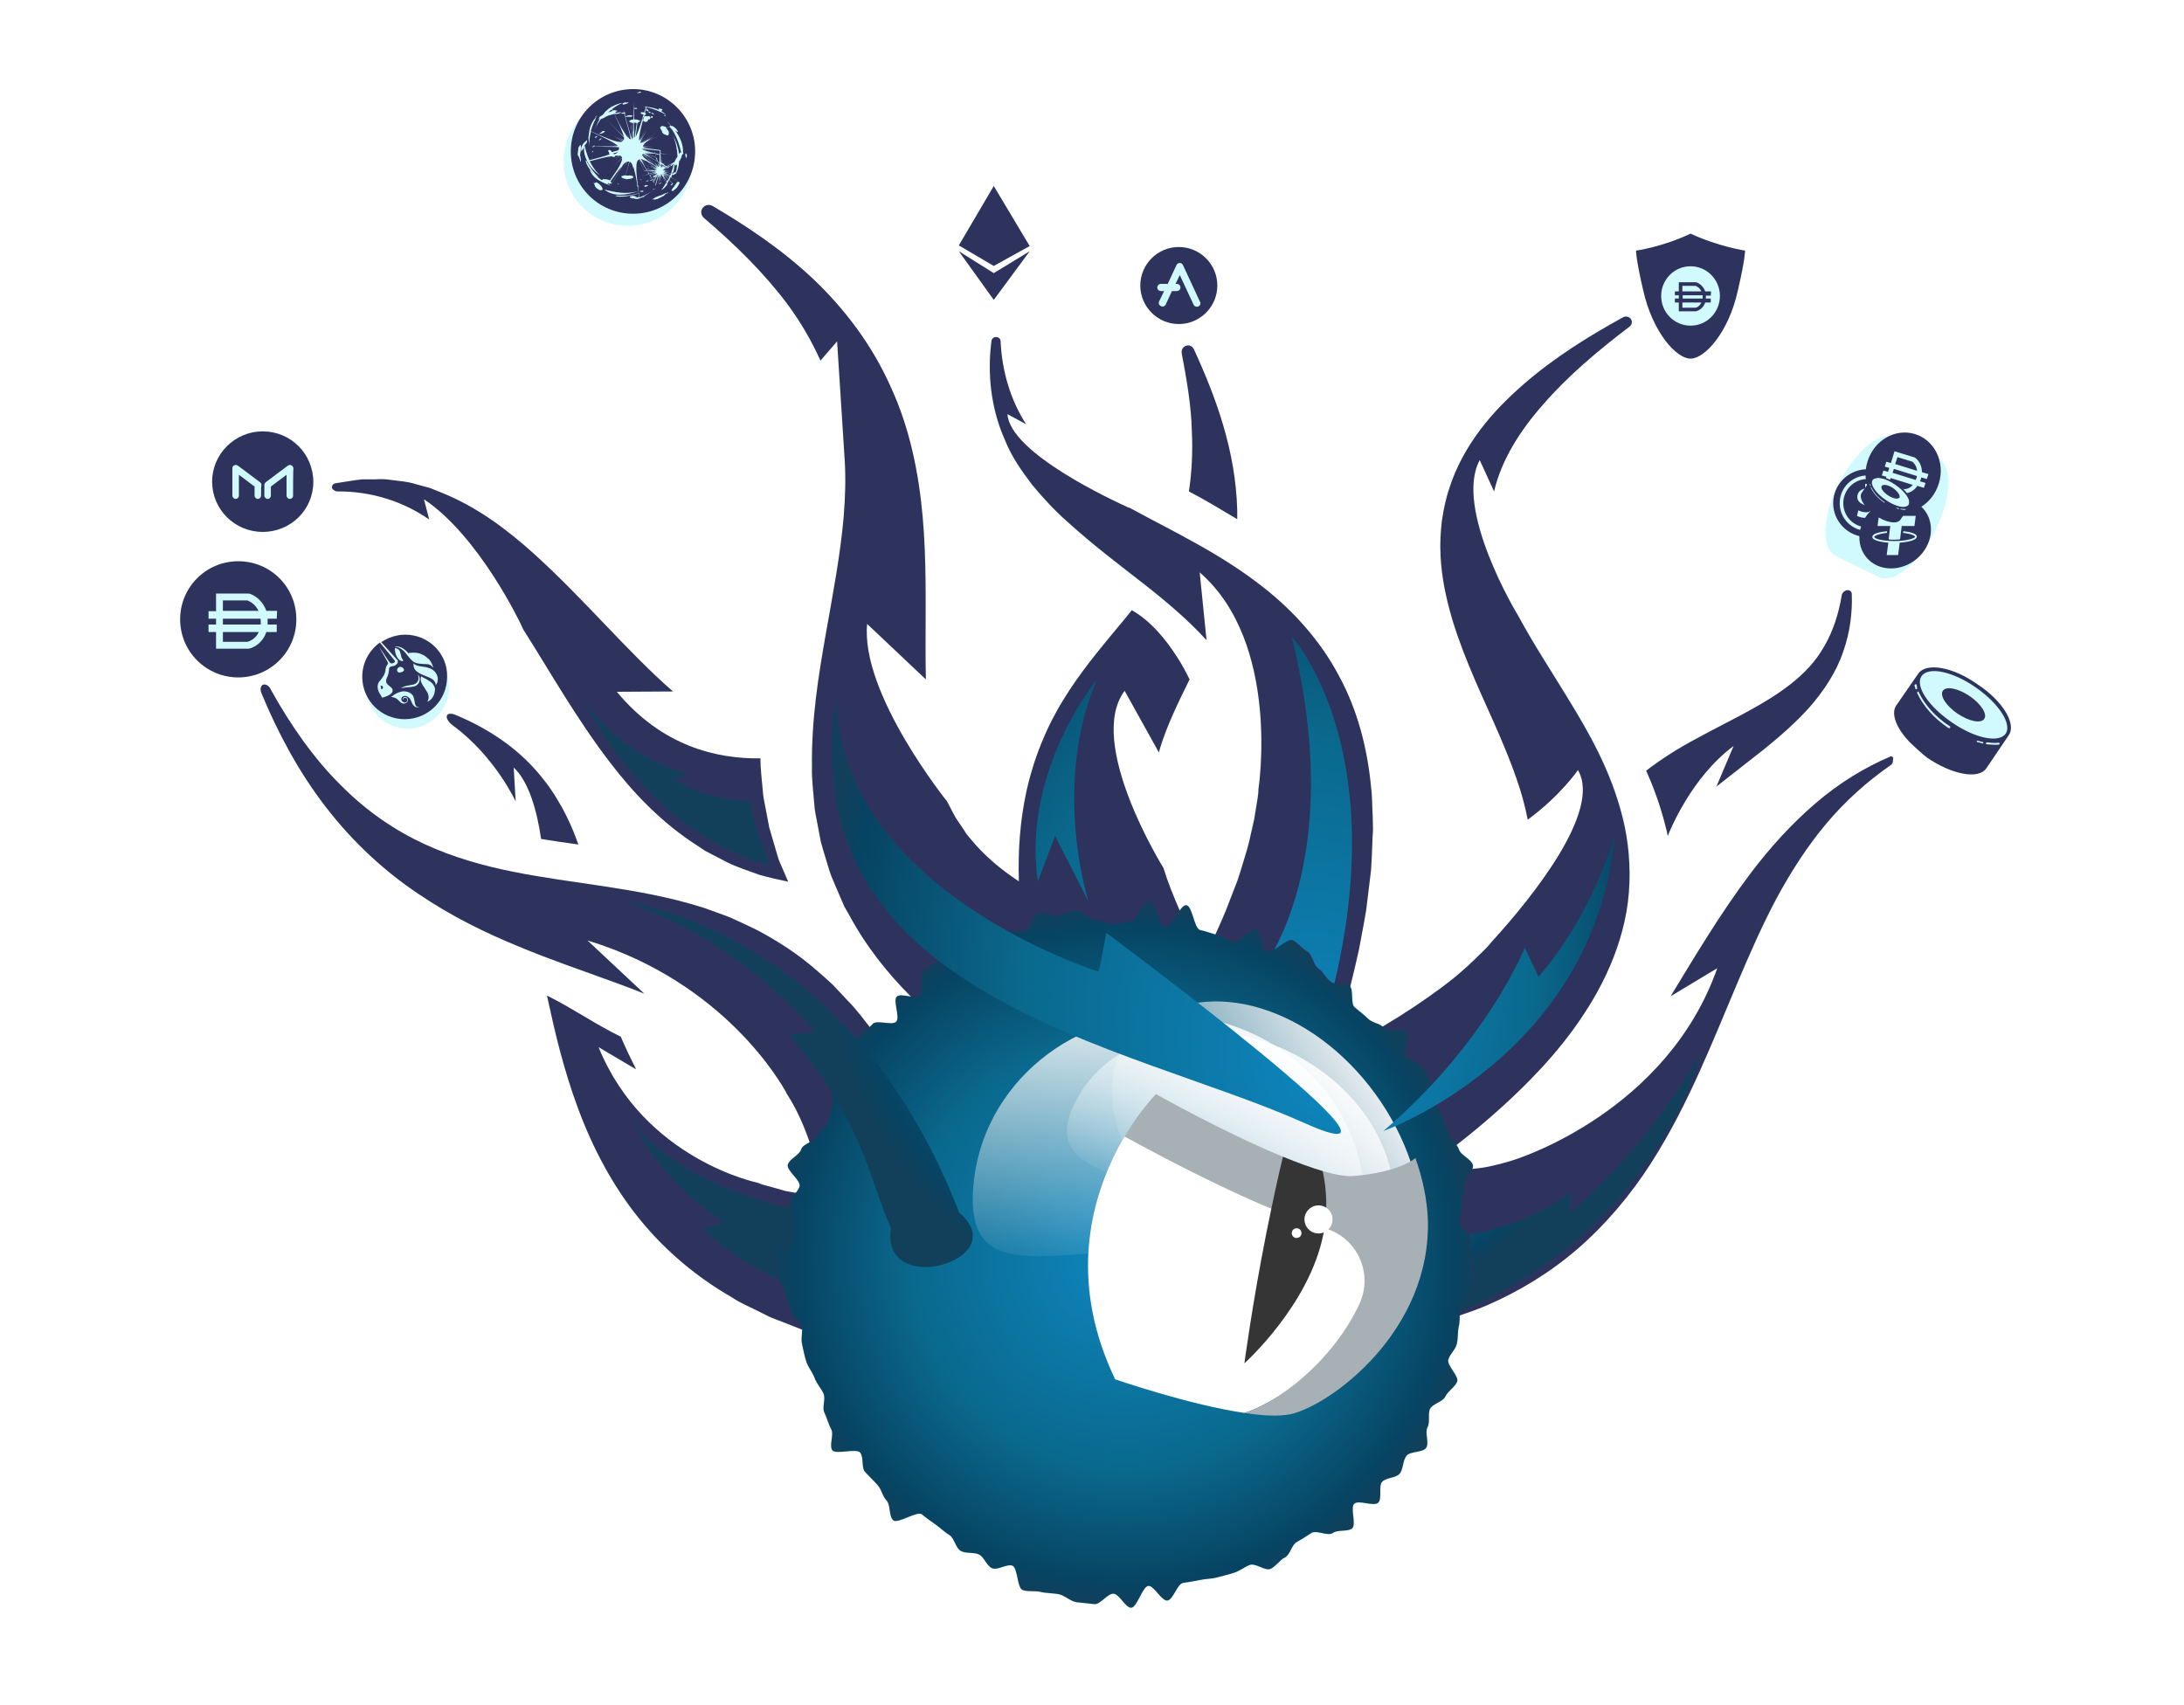 <?xml version="1.0" encoding="utf-8"?>
<!-- Generator: Adobe Illustrator 25.3.1, SVG Export Plug-In . SVG Version: 6.00 Build 0)  -->
<svg version="1.1" xmlns="http://www.w3.org/2000/svg" xmlns:xlink="http://www.w3.org/1999/xlink" x="0px" y="0px"
	 viewBox="0 0 669.2 522.4" style="enable-background:new 0 0 669.2 522.4;" xml:space="preserve">
<style type="text/css">
	#Layer_1_copy_2 {padding: 20px;}
	.st0{fill:#A4F6FF;opacity: 0.5;}
	.st1{fill:#2E335E;}
	.st2{fill:url(#SVGID_1_);}
	.st3{fill:url(#SVGID_2_);}
	.st4{fill:url(#SVGID_3_);}
	.st5{fill:url(#SVGID_4_);}
	.st6{fill:#FFFFFF;}
	.st7{fill:#A7B0B4;}
	.st8{fill:#353535;}
	.st9{fill:url(#SVGID_5_);}
</style>
<defs>
	<filter id="f1" x="-50%" y="-50%" width="200%" height="200%">
		<feGaussianBlur in="SourceGraphic" stdDeviation="15" />
	</filter>
</defs>
<g id="Layer_1_copy_2" filter="url(#f1)">
	<g>
		<path class="st0" d="M363.7,105.9c-1.1,0.2-1.8,1.2-1.6,2.3l0,0.1c1.4,8,2.9,16,3.1,23.9c0.3,6.3,0,12.5-0.9,18.5
			c5,2.6,9.9,5.6,14.8,8.5c0-0.9,0-1.9,0-2.8c-0.5-18.1-6.4-34.3-13.3-49.3C365.5,106.2,364.6,105.7,363.7,105.9z"/>
		<path class="st0" d="M103.3,150.6L103.3,150.6c10.5-0.1,20.3,3.1,28.2,8.6l-1.5-6.2c16.8,11.2,29.5,37.9,30.3,39.6c0,0,0,0,0,0.1
			c0,0,0,0,0,0c8.4,13.2,16.3,27.4,26.9,41.2c7,9.1,15.5,18.2,26.8,25.5c0.7,0.5,1.4,0.9,2.1,1.4l2.3,1.2l4.6,2.4
			c3.1,1.5,6.5,2.6,9.8,3.8c2.9,0.8,5.9,1.5,8.8,2.1l-2.2-5.1c-0.9-1.8-1.3-3.8-2-5.7c-0.6-1.9-1.1-3.9-1.7-5.8l-1.1-5.8
			c-0.4-1.9-0.8-3.9-0.9-5.8c-0.3-3.2-0.7-6.5-0.7-9.6c-13.2,0.2-30-3.7-44-20.4l17.2-0.1c-14-12.2-27-28.1-42.5-42.2
			c-8.2-7.4-17.4-14.3-28-18.6c-1.3-0.5-2.6-1.1-4-1.5l-4.1-1.1c-2.7-0.9-5.6-1-8.3-1.4c-1.4-0.2-2.8-0.2-4.2-0.1l-4.1,0
			c-2.7,0.3-5.4,0.8-8.1,1.2c-0.7,0.1-1.2,0.7-1.1,1.5C102.1,150.1,102.7,150.6,103.3,150.6z"/>
		<path class="st0" d="M579.1,231.9c-7.7,3.3-15.5,8-22.7,14.2c-7.3,6.2-14.1,13.7-20.2,21.8c-9.1,12.1-16.8,25.1-24.3,37.4
			l14.3-8.6c-15.4,43.7-60.4,58.1-61.8,58.6c-3,1-6.1,1.8-9.2,2.4c-1.3,0.2-2.5,0.4-3.8,0.4c0.1-0.4,0.2-0.8,0.1-1.1
			c-0.5-1.8-3.6-2.9-4.2-4.6c-0.2-0.6-0.5-1.2-0.9-1.7c7.7-6,15.1-12.5,22.3-19.7c4.8-4.9,9.4-10.1,13.6-15.9
			c4.2-5.8,8.1-12.2,11.1-19.2c3-7,5.2-14.7,5.8-22.6c0.7-7.9-0.1-15.7-1.9-22.9c-3.6-14.4-10.3-26-16.8-36.6
			c-5.3-8.7-10.7-16.9-15.1-25v0c-0.7-1.1-19.9-33.1-11.9-48l4.4,9.6c2.2-9.5,7.9-18.6,15-26.6c7.6-8.8,16.9-16.6,26.5-23.9l0,0
			c0.7-0.5,0.9-1.5,0.5-2.2c-0.5-0.8-1.5-1.1-2.4-0.7c-10.7,5.9-21.2,12.4-30.7,20.7c-4.8,4.2-9.3,8.7-13.2,13.9
			c-3.9,5.2-7.3,11.2-9.4,17.8c-1.1,3.2-1.8,6.7-2.3,10.1c-0.4,3.5-0.6,7-0.4,10.5c0.3,7,1.8,13.7,3.7,20
			c3.9,12.7,9.5,23.9,14.2,34.8c3.9,9.1,7.3,18,8.8,26.2c10-7.3,15.4-15.2,15.4-15.2c7.4,12.6-14.4,39.3-25.4,51.5
			c-0.3,0.3-0.6,0.6-0.9,1c-1.2,1.5-2.6,2.9-4.1,4.3c-0.5,0.5-0.9,0.9-1,1c0,0-0.1,0.1-0.1,0.1c-3,2.9-6.2,5.7-9.7,8.3
			c-5.8,4.4-12.1,8.6-18.7,12.5c-1.3-0.8-3.1-1.1-4.2-2.2c-1.3-1.3-2.8-2.2-4.1-3.5c-1.4-1.2-0.1-5.5-1.6-6.6c0,0,0,0-0.1,0
			c0.9-3.7,1.8-7.3,2.6-11.1l1.5-8l0.7-4l0.5-4.1l1-8.2c0.2-2.8,0.3-5.6,0.4-8.4c0-1.4,0.2-2.8,0.2-4.2l-0.1-4.3
			c-0.2-2.9-0.1-5.7-0.5-8.6c-1.1-11.6-4.1-23.6-10-34.3c-5.7-10.7-13.9-19.6-22.6-26.5c-13.6-10.8-28.1-17.4-41.4-24.7
			c0,0-0.1,0-0.1,0c-0.1,0-0.2-0.1-0.3-0.1c-4-1.8-36.3-16.6-37-28.6l5.7,3.1c-4.7-7.3-7.3-16.2-7.8-25.5c0-0.7-0.5-1.2-1.2-1.3
			c-0.8-0.1-1.5,0.4-1.6,1.2v0c-1.3,10-0.2,20.7,4.2,30.5c2,5,5.1,9.4,8.3,13.6c3.4,4.1,7,8,10.9,11.4c7.7,7,15.8,13.1,23.5,19.1
			c7,5.5,13.6,11.1,19,17l-2.1-20.8c25,21.7,18,66.5,18,66.5c0,2-0.5,4.1-0.8,6.1l-0.5,3c-0.2,1-0.5,2.1-0.7,3.1
			c-0.5,2.1-0.9,4.2-1.5,6.2l-1.9,6.3l-1,3.1l-1.2,3.1l-2.4,6.2c-1,2.4-2.1,4.8-3.1,7.2c-1.6-0.4-3-1-4.7-1.3
			c-1.8-0.4-2.4-7.3-4.2-7.6c-0.6-0.1-1.3,0.6-2,1.7c-1.9-4.4-3.7-8.8-5-13.1c0,0-23.9-38.3-11.9-54.3l10.5,18.9
			c0.2-0.6,0.3-1.2,0.5-1.8c2-6.4,5.2-13.2,8.9-20.5c-1.2-2.4-2.4-4.7-3.8-6.8c-3.5-5.5-8.1-11.1-13.9-14.4c-1.6,2-3.3,4.1-5.1,6.2
			c-5.2,6.2-10.9,13.1-15.9,21.3c-5.1,8.2-9.1,18-11.3,28.1c-2,9.2-2.6,18.5-2.3,27.5c-5.8-3.8-10.8-8.1-14.8-13l-1.1-1.3
			c-0.3-0.5-0.6-0.9-0.9-1.4l-1.9-2.8c-0.7-0.9-1.1-2-1.7-2.9l-1.6-3c0,0-26.6-33-24.5-54.4l18,17c-0.1-3.6-0.1-7.3-0.1-11
			c0-12.4,0.3-25.6-0.9-39c-1.2-13.4-4-27.2-9.8-39.7c-5.7-12.6-13.9-23.6-23.4-32.7c-9.6-9-20.3-16.3-31.2-22.7
			c-0.9-0.5-2.1-0.4-2.9,0.5c-0.8,0.9-0.7,2.4,0.3,3.2l0,0c9.5,8.1,18.3,16.7,25.5,26.3c4.1,5.5,7.5,11.4,10.2,17.4l5.1-5.9l2.3,36
			l0,0c0.4,5.9,0.2,11.9-0.3,17.9c-1,11.6-3.3,23.5-5.5,36c-2.2,12.5-4.4,25.9-4.2,40.6c-0.1,3.6,0.4,7.5,0.7,11.2
			c0.1,1.9,0.5,3.8,0.9,5.8l1.1,5.8c0.5,1.9,1.1,3.8,1.7,5.8c0.6,1.9,1.1,3.9,2,5.7l2.4,5.6c0.4,0.9,0.8,1.9,1.2,2.8l1.5,2.6
			c5.1,9.5,11.7,17.8,18.9,25c-1.7-0.3-3.6-0.8-4.4,0c-1.4,1.2,1.1,6.4-0.2,7.7c-1.3,1.3-6-0.7-7.2,0.7c-0.3,0.3-0.7,0.6-1,0.9
			c-2.2-2.9-4.4-5.7-6.8-8.2l-4.4-4.7c-1.5-1.4-3-2.8-4.6-4.1c-6.1-5.4-12.3-9.3-18.3-12.5c-3-1.5-5.8-2.8-8.7-4.1
			c-2.8-1-5.6-2.1-8.3-3c-10.8-3.4-20.7-5-30.3-6.5c-19-2.9-37-4.7-54.9-12.9c-8.9-4.1-17.7-10-25.7-18.1
			c-8.1-8-15.3-18.2-21.5-29.3l0-0.1c-0.5-0.9-1.4-1.5-2.2-1.3c-0.8,0.2-1.1,1.4-0.6,2.5c5,12.1,11.5,24.3,19.9,35
			c8.3,10.8,18.2,19.8,28.4,26.6c10.2,6.9,20.5,11.9,30.5,16c10,4.2,19.9,7.5,29.4,11c3.1,1.1,6.2,2.3,9.2,3.5L180,288.2
			c42.4,12.9,59.8,44.6,60.9,46.6c0,0,0,0,0,0.1l0,0c2.9,4.5,5.2,9.5,7.2,15.2c-1.1,0.6-2.3,1.2-2.6,2.1c-0.6,1.8-3.7,2.9-4.2,4.7
			c-0.5,1.8,4,4.8,3.6,6.6c-0.2,0.7-0.6,1.4-1.1,2.1c-0.1,0-0.1,0-0.2,0c-1-0.2-2-0.3-2.9-0.5l-2.8-0.8c-1.8-0.6-3.9-0.9-5.6-1.7
			c0,0-34.8-7-48.9-41.6l11.5,6.8c-1.6-3.2-3.2-6.5-4.7-10c-7.8-3.8-14.8-8.8-22.6-12.6c2.4,11.1,5.1,22.7,9.5,34.5
			c4.3,11.7,10.5,23.7,18.8,33.9c8.3,10.3,18.3,18.3,28.4,24.1c2.5,1.7,5,2.7,7.6,4l3.8,1.9c1.3,0.6,2.5,1,3.8,1.5
			c2.1,0.8,4.2,1.7,6.3,2.5c0,1.5-0.4,3.1,0,4.5c0.5,1.8,0.8,3.6,1.3,5.3c0.6,1.8,1.8,3.2,2.5,4.9c0.7,1.7,2,3.1,2.7,4.7
			c0.7,1.7-0.6,4.3,0.3,5.9c0.8,1.6,1.2,3.6,2.1,5.2c0.9,1.6-0.7,4.9,0.3,6.4c1,1.5,7.5-0.7,8.6,0.8c1.1,1.5,0.2,4.4,1.4,5.8
			c1.2,1.4,2.6,2.6,3.8,4c1.2,1.4,1.6,3.6,2.9,4.9c1.3,1.3,0.7,4.8,2,6c1.4,1.2,7.4-3,8.8-1.8c1.4,1.1,2.8,2.1,4.3,3.2
			c1.5,1.1,2.7,2.2,4.2,3.2c1.5,1,1.8,3.8,3.4,4.8c1.6,0.9,3.9,0.3,5.6,1.1c1.6,0.8,2.3,3.5,4,4.2s4.5-1.4,6.2-0.8
			c1.7,0.7,1.4,6.9,3.2,7.5s3.9,0.1,5.7,0.6c1.7,0.5,3.7,0.4,5.5,0.7c1.8,0.4,3.4,2.1,5.2,2.4c1.8,0.3,3.7,0.4,5.6,0.6
			c1.8,0.2,3.9-3.3,5.8-3.2c1.8,0.1,3.6,4.3,5.4,4.3c1.9,0,3.5-6.7,5.3-6.7c1.8-0.1,4,4.6,5.8,4.5c1.8-0.2,3-5.1,4.8-5.4
			c1.8-0.3,3.4-0.5,5.2-0.9c1.8-0.4,3.5-0.3,5.3-0.8c1.8-0.5,3.4-0.8,5.2-1.4c1.7-0.6,3.1-1.7,4.8-2.4c1.7-0.6,4.7,2,6.4,1.2
			c1.7-0.8,2.8-2.7,4.4-3.5c1.6-0.8,2-3.7,3.6-4.7c1.6-0.9,3-1.8,4.5-2.8c1.5-1,5.1,1.1,6.6,0c1.5-1.1,4.5-0.3,5.9-1.4
			c1.4-1.2-0.6-6.4,0.7-7.6c1.4-1.2,6,1,7.3-0.3s0-5.1,1.2-6.4c1.2-1.4,4.3-1.1,5.4-2.5c1.1-1.4,0.9-3.9,2-5.4
			c1.1-1.5,5.1-1,6.1-2.5c1-1.5-0.5-4.7,0.4-6.3c0.9-1.6,0-4.1,0.8-5.7c0.8-1.6,3.9-2.1,4.7-3.8c0.7-1.7,2.9-2.8,3.6-4.5
			c0.6-1.7-3.3-5-2.7-6.8c0.6-1.8,2.1-3.1,2.6-4.8c0.5-1.8,0.2-3.6,0.6-5.4c0.3-1.2,0.2-2.3,0.2-3.5c2.9-1,5.9-2,8.8-3.3
			c9.2-4,18.7-9.6,27.4-17.1c8.7-7.5,16.4-16.7,22.5-26.2c6.1-9.5,10.9-19.2,15.1-28.5c8.4-18.7,14.8-36.5,23.5-52.9
			c4.4-8.1,9.4-15.9,15.2-22.8c5.8-6.9,12.5-13,19.7-17.9c0.5-0.3,0.8-1,0.7-1.6C580.3,232,579.7,231.6,579.1,231.9z"/>
		<path class="st0" d="M177.2,258.8c-0.2-0.5-0.3-0.9-0.5-1.4c-1.2-3.3-2.6-6.4-4.2-9.4c-1.7-3-3.4-5.9-5.4-8.4
			c-3.9-5.2-8.5-9.4-13.1-12.7c-4.7-3.3-9.5-5.8-14.3-7.8c-3.2-1.3-3.8,1.1-0.6,3.5c12.8,9.5,19,23.1,19,23.1l-0.6-10.4
			c4.5,4.3,7.1,13,8.4,21.9C169.6,257.7,173.4,258.3,177.2,258.8z"/>
		<path class="st0" d="M504.4,236.1c2.3,5.1,4.3,10.6,5.8,16.5c0.3,1.2,0.6,2.3,0.8,3.6c0.5-1.2,6.9-17.8,20.2-27.6l-5.3,12.5
			c0.2-0.2,0.4-0.4,0.6-0.5c4.4-3.5,9.1-7.1,13.9-10.9c4.7-3.8,9.6-8,14-12.9c4.3-4.9,8.2-10.7,10.3-16.8c2.2-6.1,2.9-12.2,2.7-17.8
			c0-0.9-0.7-1.4-1.6-1.2c-0.8,0.2-1.4,0.9-1.5,1.6l0,0.1c-0.9,5.4-2.6,10.8-5.3,15.4c-2.6,4.7-6.3,8.5-10.4,11.7
			c-8.3,6.5-18.3,10.9-28.7,16.6C514.9,228.9,509.6,232,504.4,236.1z"/>
		<polygon class="st0" points="315.5,75.4 304.5,57 293.8,75.2 304.5,81.5 		"/>
		<polygon class="st0" points="315.5,77 304.5,83.7 293.8,77 304.5,91.9 		"/>
		<path class="st0" d="M361.2,99.3c6.5,0,11.8-5.3,11.8-11.8c0-6.5-5.3-11.8-11.8-11.8s-11.8,5.3-11.8,11.8
			C349.4,94,354.7,99.3,361.2,99.3z"/>
		<path class="st0" d="M80.5,163.1c8.5,0,15.5-6.9,15.5-15.5c0-8.5-6.9-15.5-15.5-15.5c-8.5,0-15.5,6.9-15.5,15.5
			C65.1,156.2,72,163.1,80.5,163.1z"/>
		<path class="st0" d="M192.4,69.2c10.9,0,19.7-8.8,19.7-19.7c0-10.9-8.8-19.7-19.7-19.7c-10.9,0-19.7,8.8-19.7,19.7
			C172.7,60.4,181.5,69.2,192.4,69.2z"/>
		<path class="st0" d="M90.8,189.8c0-9.8-7.9-17.8-17.8-17.8c-9.8,0-17.8,8-17.8,17.8c0,9.8,8,17.8,17.8,17.8
			C82.8,207.5,90.8,199.6,90.8,189.8z"/>
		<path class="st0" d="M137.6,210.6c0-7-5.7-12.7-12.7-12.7c-7,0-12.7,5.7-12.7,12.7c0,7,5.7,12.7,12.7,12.7
			C131.9,223.3,137.6,217.6,137.6,210.6z"/>
		<path class="st0" d="M518,109.9c4.4,0,11.7-8.1,14.5-20.9c2.3-9.9,2.2-12.2,2.2-12.2s-8.1-1.2-16.7-5.2
			c-8.6,4.1-16.7,5.2-16.7,5.2s-0.1,2.3,2.2,12.2C506.3,101.7,513.6,109.9,518,109.9z"/>
		<path class="st0" d="M605.9,209.7c-7.6-5.4-15.7-6.7-18.1-3.3l-6.9,10l0,0c-1.5,2.6,0.3,6.9,4.2,11c0.5,0.5,3.9,3.7,5.4,4.8
			c7.6,5.2,15.7,6.7,18.1,3.3l6.9-10.2C617.9,221.9,613.7,214.8,605.9,209.7z"/>
		<path class="st0" d="M593,162.5c5.1-10,5.3-19.9,0.8-22.2l-13.2-6.5l0,0.1c-3.4-1.4-8.2,1.5-12.5,7c-0.5,0.6-3.8,5.3-4.8,7.3
			c-4.9,10-5.3,19.9-0.8,22.2l13.3,6.5C580.4,178.9,588.2,172.6,593,162.5z"/>
	</g>
</g>
<g id="Layer_1">
	<g id="Layer_5_copy">
		<g id="Layer_6_1_">
		</g>
		<g id="Layer_2_copy">
		</g>
	</g>
	<g id="Layer_5_1_">
		<g>
			<g id="Layer_1_1_">
				<g>
					<path class="st1" d="M365.2,132.1c0.3,6.3,0,12.5-0.9,18.5c5,2.6,9.9,5.6,14.8,8.5c0-0.9,0-1.9,0-2.8
						c-0.5-18.1-6.4-34.3-13.3-49.3c-0.4-0.8-1.2-1.3-2.1-1.1c-1.1,0.2-1.8,1.2-1.6,2.3l0,0.1C363.6,116.2,365,124.2,365.2,132.1z"
						/>
					<path class="st1" d="M103.3,150.6L103.3,150.6c10.5-0.1,20.3,3.1,28.2,8.6l-1.6-6.2c16.8,11.2,29.6,37.9,30.3,39.6
						c0,0,0,0,0,0.1c0,0,0,0,0,0c8.4,13.2,16.3,27.4,26.9,41.2c7,9.1,15.5,18.2,26.8,25.4c0.7,0.5,1.4,0.9,2.1,1.4l2.3,1.2l4.6,2.4
						c3.1,1.5,6.5,2.6,9.8,3.8c2.9,0.8,5.9,1.5,8.8,2.1l-2.2-5.1c-0.9-1.8-1.3-3.8-1.9-5.7c-0.6-1.9-1.1-3.9-1.7-5.8l-1.1-5.8
						c-0.4-1.9-0.8-3.9-0.9-5.8c-0.3-3.2-0.7-6.5-0.7-9.6c-13.2,0.2-30.1-3.6-44-20.4l17.2-0.1c-14-12.2-27-28.1-42.6-42.2
						c-8.2-7.4-17.4-14.3-28-18.6c-1.3-0.5-2.6-1.1-4-1.6l-4.1-1.1c-2.7-0.9-5.6-1-8.3-1.4c-1.4-0.2-2.8-0.2-4.2-0.1l-4.1,0
						c-2.7,0.3-5.4,0.8-8.1,1.2c-0.7,0.1-1.2,0.7-1.1,1.5C102.1,150.1,102.7,150.6,103.3,150.6z"/>
					<path class="st1" d="M412.7,306.7c0.4-1.5,0.7-3.1,1.1-4.6c0.9-3.7,1.8-7.4,2.6-11.1l1.5-8l0.7-4l0.5-4.1l1-8.2
						c0.2-2.8,0.3-5.6,0.4-8.5c0-1.4,0.2-2.8,0.2-4.2l-0.1-4.3c-0.2-2.9-0.1-5.7-0.5-8.6c-1.1-11.6-4.1-23.6-10-34.3
						c-5.7-10.7-13.9-19.6-22.6-26.5c-13.6-10.8-28.1-17.4-41.4-24.7c0,0-0.1,0-0.1,0c-0.1,0-0.2-0.1-0.3-0.1
						c-4-1.8-36.3-16.6-37-28.6l5.7,3.1c-4.7-7.3-7.4-16.2-7.8-25.4c0-0.7-0.5-1.2-1.2-1.3c-0.8-0.1-1.5,0.4-1.6,1.2v0
						c-1.3,10-0.2,20.7,4.2,30.5c2,5,5.1,9.4,8.3,13.6c3.4,4.1,7,8,10.9,11.4c7.7,7,15.8,13.1,23.5,19.1c7,5.5,13.6,11.1,19,17.1
						l-2.1-20.8c25,21.7,18,66.5,18,66.5c0,1.9-0.5,4.1-0.8,6.1l-0.5,3.1c-0.2,1-0.5,2.1-0.7,3.1c-0.5,2.1-0.9,4.2-1.5,6.2l-1.9,6.3
						l-1,3.1l-1.2,3.1l-2.4,6.2c-1,2.4-2.1,4.9-3.2,7.3c-0.8,1.7-1.5,3.4-2.3,5.1l-0.5,1.1c-0.5,1.1-0.9,2.4-1.2,3.6
						c-0.7,3.1-0.8,6.2-0.3,9.2c0,0,0,0.1,0,0.2l0,0c0,0,0,0,0-0.1c0,0,0-0.1,0-0.1c-0.5-1.6-1.2-3.2-2-4.7c1-5.1,0.5-10.5-1.9-15.5
						l0,0c-0.9-2-1.9-4.1-2.7-6.1c-1.9-4.4-3.7-8.8-5-13.1c0,0-23.9-38.3-11.9-54.3l10.5,18.9c0.2-0.6,0.3-1.2,0.5-1.8
						c2-6.4,5.2-13.1,8.9-20.6c-1.2-2.4-2.4-4.7-3.8-6.8c-3.5-5.5-8.1-11.1-13.9-14.4c-1.6,2-3.3,4.1-5.1,6.2
						c-5.1,6.2-10.9,13.1-15.9,21.3c-5.1,8.2-9.1,18-11.3,28.1c-2,9.2-2.6,18.5-2.3,27.5c-5.8-3.8-10.8-8.1-14.8-13l-1.1-1.3
						c-0.3-0.4-0.6-0.9-0.9-1.4l-1.9-2.8c-0.7-0.9-1.1-1.9-1.7-2.9l-1.6-3.1c0,0-26.6-33-24.5-54.4l18,17c-0.1-3.6-0.1-7.3-0.1-11
						c0-12.4,0.3-25.6-0.9-39c-1.2-13.4-4-27.2-9.8-39.7c-5.6-12.6-13.9-23.6-23.4-32.7c-9.6-9.1-20.3-16.3-31.2-22.7
						c-0.9-0.5-2.1-0.4-2.9,0.5c-0.8,0.9-0.7,2.3,0.3,3.2l0,0c9.5,8.1,18.3,16.7,25.5,26.3c4.1,5.5,7.5,11.4,10.2,17.4l5.1-5.9
						l2.3,36l0,0c0.4,5.9,0.2,11.9-0.3,17.9c-1,11.6-3.3,23.5-5.5,36c-2.2,12.5-4.4,25.9-4.2,40.6c-0.1,3.6,0.4,7.5,0.7,11.2
						c0.1,1.9,0.5,3.8,0.9,5.8l1.1,5.8c0.5,1.9,1.1,3.9,1.7,5.8c0.6,1.9,1.1,3.9,1.9,5.7l2.4,5.6c0.4,0.9,0.8,1.9,1.2,2.8l1.5,2.6
						c5.1,9.5,11.7,17.8,18.9,25c3.7,3.7,7.6,7.2,11.5,10.4l8.8,6.7c3,2.1,6,4,9,6c1.5,1,3,2,4.5,2.9l4.6,2.6l9.2,5.1
						c1.4,0.8,3,1.5,4.6,2.1c14.9,5.2,31.3-2.7,36.5-17.6c1.8-5,2-10.2,1-15.1c0,0,0,0,0-0.1c0,0,0,0,0-0.1c0,0,0,0,0,0
						c0,0,0,0.1,0,0.1c2.4,7.1,8.3,12.9,16.2,14.8C397.5,326.4,409.8,318.9,412.7,306.7z"/>
					<path class="st1" d="M579.1,231.9c-7.7,3.3-15.5,8-22.7,14.2c-7.3,6.2-14.1,13.7-20.2,21.8c-9.1,12.1-16.8,25.1-24.3,37.4
						l14.3-8.6c-15.4,43.7-60.4,58.1-61.8,58.6c-3,1-6.1,1.8-9.2,2.4c-1.3,0.2-2.5,0.4-3.8,0.5c-4.8,0.5-9.8,0.4-14.7,0.1
						c-0.1,0-0.2,0-0.4,0c0,0,0,0,0,0c0.6-0.4,1.2-0.8,1.9-1.2l0.1-0.1c2.7-2,5.4-4,8-6.1c7.7-6,15.2-12.5,22.3-19.7
						c4.8-4.9,9.4-10.1,13.6-15.9c4.2-5.8,8.1-12.2,11.1-19.2c3-7,5.2-14.7,5.8-22.6c0.6-7.9-0.1-15.7-1.9-22.9
						c-3.6-14.4-10.3-26-16.8-36.6c-5.3-8.7-10.7-16.9-15.1-25.1v0c-0.7-1.1-19.9-33.1-11.9-47.9l4.4,9.6c2.2-9.5,7.9-18.6,15-26.6
						c7.6-8.8,16.9-16.6,26.5-23.9l0,0c0.7-0.5,0.9-1.5,0.5-2.2c-0.5-0.8-1.5-1.1-2.4-0.7c-10.7,5.9-21.2,12.4-30.7,20.7
						c-4.8,4.2-9.3,8.7-13.2,13.9c-3.9,5.2-7.3,11.2-9.4,17.8c-1.1,3.2-1.8,6.7-2.3,10.1c-0.4,3.5-0.6,7-0.4,10.5
						c0.3,6.9,1.8,13.6,3.7,20c3.9,12.7,9.5,23.9,14.2,34.8c3.9,9.1,7.3,17.9,8.8,26.2c10-7.3,15.4-15.2,15.4-15.2
						c7.4,12.6-14.4,39.3-25.4,51.5c-0.3,0.3-0.6,0.6-0.9,1c-1.2,1.5-2.6,2.9-4.1,4.3c-0.5,0.5-0.9,0.9-1,1c0,0-0.1,0.1-0.1,0.1
						c-3,2.9-6.2,5.7-9.7,8.3c-5.9,4.4-12.2,8.6-18.8,12.5c-3,1.8-6,3.5-9.1,5.1c-0.9,0.5-1.8,1-2.6,1.7
						c-9.8,7.2-11.9,21.1-4.7,30.9c4.4,6,11.4,9.2,18.4,9c-8,4.9-14.3,15-15,25.7c-1,13.6,7.3,22.8,18.5,20.7h0
						c6-1.2,12-2.6,18.1-4.6c2.9-1,5.9-2,8.8-3.3c9.2-4,18.7-9.6,27.4-17.1c8.7-7.5,16.4-16.7,22.5-26.2
						c6.1-9.5,10.9-19.2,15.1-28.5c8.4-18.7,14.8-36.5,23.5-52.9c4.4-8.1,9.4-15.9,15.2-22.8c5.8-6.9,12.5-12.9,19.7-17.9
						c0.5-0.3,0.8-1,0.7-1.6C580.3,232,579.7,231.6,579.1,231.9z"/>
					<path class="st1" d="M177.2,258.8c-0.2-0.5-0.3-0.9-0.5-1.4c-1.2-3.3-2.6-6.4-4.2-9.4c-1.7-3-3.4-5.9-5.4-8.4
						c-3.9-5.2-8.5-9.4-13.2-12.7c-4.7-3.3-9.5-5.8-14.3-7.8c-3.2-1.3-3.8,1.1-0.6,3.4c12.8,9.5,19,23.1,19,23.1l-0.6-10.4
						c4.6,4.3,7.1,13,8.4,21.9C169.6,257.7,173.4,258.3,177.2,258.8z"/>
					<path class="st1" d="M293.9,371.6c-3.2-10.5-7.1-21.4-12.5-32.5l-3-5.7c-1-1.9-1.9-3.8-3.2-5.7l-3.5-5.6l-1.8-2.8l-2-2.7
						c-2.7-3.5-5.3-7.1-8.3-10.1l-4.4-4.7c-1.5-1.4-3.1-2.8-4.6-4.1c-6.1-5.4-12.3-9.3-18.3-12.5c-3-1.5-5.9-2.8-8.7-4.1
						c-2.8-1-5.6-2.1-8.3-3c-10.8-3.4-20.7-5-30.3-6.5c-19-2.9-37-4.7-54.9-12.9c-8.9-4.1-17.7-10-25.7-18.1
						c-8.1-8-15.3-18.2-21.5-29.4l0-0.1c-0.5-0.9-1.4-1.5-2.2-1.3c-0.8,0.2-1.1,1.4-0.6,2.6c5,12.1,11.5,24.3,19.8,35
						c8.3,10.8,18.2,19.8,28.4,26.6c10.2,6.9,20.5,11.9,30.5,16c10,4.2,19.9,7.5,29.4,11c3.1,1.1,6.2,2.3,9.2,3.5L180,288.2
						c42.4,12.9,59.8,44.6,60.9,46.6c0,0,0,0,0,0.1l0,0c3,4.6,5.3,9.6,7.3,15.5c1.7,5.1,3,10.6,4.1,16.4l-2.9-0.3
						c-1.9-0.3-3.9-0.7-5.8-1c-1-0.2-2-0.3-2.9-0.5l-2.8-0.8c-1.8-0.6-3.9-0.9-5.6-1.7c0,0-34.8-7-48.9-41.6l11.5,6.8
						c-1.6-3.2-3.2-6.5-4.7-10c-7.8-3.8-14.9-8.8-22.6-12.6c2.4,11.1,5.1,22.7,9.5,34.5c4.3,11.7,10.5,23.7,18.8,33.9
						c8.3,10.3,18.3,18.3,28.4,24.1c2.5,1.7,5,2.7,7.6,4l3.8,1.9c1.3,0.6,2.5,1,3.8,1.5c2.5,1,5.1,2,7.6,3l7.5,2.3l3.8,1.1l3.7,0.9
						l7.5,1.7c4.9,1,9.8,1.7,14.7,2.5c11.4,1.9,20.6-7.6,20.6-21.4C304.9,385.9,300.4,376.9,293.9,371.6z"/>
					<path class="st1" d="M511,256.2c0.5-1.2,7-17.8,20.2-27.6l-5.3,12.5c0.2-0.2,0.4-0.4,0.6-0.5c4.4-3.5,9.1-7.1,13.9-10.9
						c4.7-3.8,9.6-8,14-12.9c4.3-4.9,8.2-10.7,10.3-16.9c2.2-6.1,2.9-12.2,2.7-17.8c0-0.9-0.7-1.4-1.6-1.2c-0.8,0.2-1.4,0.9-1.5,1.6
						l0,0.1c-0.9,5.4-2.6,10.8-5.3,15.4c-2.6,4.7-6.3,8.5-10.4,11.7c-8.3,6.5-18.3,10.9-28.7,16.6c-5.1,2.7-10.3,5.9-15.5,9.9
						c2.3,5.1,4.3,10.6,5.8,16.5C510.5,253.8,510.8,254.9,511,256.2z"/>
				</g>
			</g>
			<g id="Layer_2_1_">
				
					<radialGradient id="SVGID_1_" cx="344.855" cy="374.226" r="107.592" gradientTransform="matrix(1 0 0 1 0 10.323)" gradientUnits="userSpaceOnUse">
					<stop  offset="0" style="stop-color:#0E87C0"/>
					<stop  offset="0.622" style="stop-color:#0A688C"/>
					<stop  offset="0.944" style="stop-color:#074362"/>
					<stop  offset="1" style="stop-color:#12405A"/>
				</radialGradient>
				<path class="st2" d="M451.6,396.1c-0.2,1.8-3.9,3.1-4.2,4.9c0,0.2-0.1,0.5-0.1,0.8c-0.1,1.5,0.1,3.1-0.3,4.6
					c-0.4,1.8-0.2,3.6-0.6,5.4s-2.1,3.1-2.6,4.8c-0.6,1.8,3.3,5.1,2.7,6.8c-0.7,1.7-2.8,2.9-3.6,4.5c-0.7,1.7-3.8,2.2-4.7,3.8
					c-0.8,1.6,0.1,4.1-0.8,5.7c-0.9,1.6,0.6,4.7-0.4,6.3c-1,1.5-5,1-6.1,2.5c-1.1,1.5-0.9,4-2,5.4c-1.2,1.4-4.2,1.2-5.4,2.5
					c-1.2,1.4,0.1,5.1-1.2,6.4c-1.3,1.3-5.9-0.9-7.3,0.3s0.7,6.4-0.7,7.6c-1.4,1.1-4.4,0.3-5.9,1.4c-1.5,1.1-5-1-6.6,0
					c-1.5,1-2.9,1.9-4.5,2.8c-1.6,0.9-1.9,3.8-3.6,4.7c-1.6,0.8-2.7,2.7-4.4,3.5c-1.7,0.7-4.6-1.9-6.4-1.2c-1.7,0.7-3,1.8-4.8,2.4
					c-1.8,0.6-3.4,0.9-5.1,1.4c-1.8,0.5-3.5,0.4-5.3,0.8s-3.4,0.6-5.2,0.9s-3,5.2-4.8,5.4c-1.8,0.2-4-4.5-5.8-4.5
					c-1.8,0.1-3.5,6.7-5.3,6.7c-1.8,0-3.6-4.2-5.4-4.3c-1.8-0.1-4,3.3-5.8,3.2c-1.8-0.2-3.8-0.4-5.6-0.6c-1.8-0.3-3.5-2-5.2-2.4
					c-1.8-0.4-3.8-0.3-5.5-0.7c-1.8-0.5-3.9,0-5.7-0.6s-1.5-6.8-3.2-7.5c-1.7-0.6-4.5,1.5-6.2,0.8s-2.4-3.4-4-4.2s-4-0.2-5.6-1.1
					s-1.9-3.8-3.4-4.8c-1.6-1-2.8-2.2-4.2-3.2c-1.5-1.1-2.9-2-4.3-3.2c-1.4-1.2-7.4,3-8.8,1.8c-1.4-1.2-0.8-4.7-2-6
					c-1.3-1.3-1.6-3.6-2.9-4.9c-1.2-1.4-2.6-2.6-3.8-4c-1.1-1.4-0.3-4.3-1.4-5.8c-1.1-1.5-7.6,0.7-8.6-0.8c-1-1.5,0.6-4.8-0.3-6.4
					c-0.9-1.6-1.3-3.5-2.1-5.1c-0.8-1.6,0.5-4.2-0.3-5.9c-0.8-1.7-2.1-3-2.7-4.7c-0.6-1.7-1.9-3.2-2.5-4.9c-0.6-1.8-0.9-3.5-1.3-5.3
					c-0.5-1.8,0.2-3.7-0.1-5.6c-0.4-1.8-3.2-3.1-3.5-4.9c-0.3-1.8-1.4-3.6-1.6-5.4c-0.2-1.8-2.2-3.6-2.3-5.5
					c-0.1-1.8-0.3-3.8-0.3-5.7c0-1.9,5.4-3.6,5.5-5.4c0.1-1.8-0.3-3.6-0.1-5.4c0.2-1.8-1.7-3.9-1.4-5.7c0.3-1.8,2.6-3.2,3-5
					s-4.1-4.8-3.6-6.6c0.5-1.8,3.6-2.9,4.1-4.7c0.6-1.8,4.3-2.4,4.9-4.1c0.7-1.7,2.6-2.7,3.4-4.4c0.8-1.7,0.6-3.6,1.4-5.2
					c0.8-1.7-1.4-4.9-0.5-6.5s5.8-0.6,6.8-2.2c1-1.5-2.1-5.9-1.1-7.3c1.1-1.5,1.6-3.5,2.7-5c1.2-1.4,3.1-2.3,4.3-3.7
					c1.2-1.4,5.9,0.6,7.2-0.7c1.3-1.3-1.1-6.5,0.2-7.7c1.3-1.2,5.6,0.9,7-0.2c1.4-1.2-0.4-6.6,1.1-7.7c1.5-1.1,3.3-1.9,4.8-2.9
					c1.6-1,5.9,2.5,7.5,1.6s2.5-2.9,4.1-3.7c1.6-0.8,1.4-5.8,3-6.5c1.7-0.7,4.3,0.4,6-0.2c1.7-0.6,3.9,0.1,5.7-0.5
					c1.8-0.6,2.4-5.1,4.2-5.6c1.8-0.5,4.2,1.2,6,0.9s3.6-1.5,5.4-1.8c1.8-0.3,4.2,3.4,6,3.2c1.8-0.2,3.6,1.2,5.5,1.2
					c1.8-0.1,3.5-0.8,5.3-0.8c1.9,0,3.9-6.4,5.7-6.2c1.9,0.1,3.1,7.9,4.9,8.1c1.8,0.2,4.6-7.1,6.5-6.9s2.4,7.2,4.2,7.6
					c1.8,0.4,3.4,1,5.1,1.5c1.8,0.5,3.1,1.7,4.9,2.3c1.8,0.6,5.5-4.7,7.2-4.1c1.7,0.6,1.4,6.1,3.1,6.8c1.7,0.8,6.1-4.3,7.8-3.4
					c1.6,0.9,3,2.6,4.5,3.5c1.6,0.9,1.8,4.2,3.4,5.2c1.5,1,2.3,3,3.8,4.1c1.5,1.1,4.6,0,6,1.2c1.4,1.2,0.2,5.4,1.6,6.6
					s2.8,2.2,4.1,3.5s3.7,1.4,4.9,2.8c1.2,1.4,5.9-0.1,7.1,1.3c1.1,1.4-1.5,5.9-0.4,7.4s4,1.7,5,3.3c1,1.5,1.8,3.2,2.8,4.8
					s0,4.2,0.9,5.8c0.8,1.6,1.9,3.1,2.6,4.8c0.7,1.7,1.2,3.5,1.9,5.2c0.6,1.7,2.5,3,3.1,4.8c0.6,1.7,3.7,2.8,4.2,4.6
					s-3.1,4.6-2.7,6.4c0.4,1.8-1,3.8-0.7,5.6c0.3,1.8-0.9,3.6-0.7,5.5c0.2,1.4,1.8,2.6,2.5,3.9c0.2,0.4,0.4,0.8,0.5,1.3
					c0.1,1.8-0.1,3.6-0.1,5.4c0,1.8,0.8,3.6,0.7,5.5C450.9,392.4,451.8,394.3,451.6,396.1z"/>
			</g>
			<g id="Layer_3">
				<g>
					
						<linearGradient id="SVGID_2_" gradientUnits="userSpaceOnUse" x1="-704.101" y1="376.632" x2="-704.101" y2="468.51" gradientTransform="matrix(0.554 0.832 -0.832 0.554 1135.094 709.526)">
						<stop  offset="0" style="stop-color:#FFFFFF"/>
						<stop  offset="1" style="stop-color:#FFFFFF;stop-opacity:0"/>
					</linearGradient>
					<path class="st3" d="M419,412.7c-20.7,13.8-41.1-6.3-59.5-33.9c-18.4-27.6-27.8-52.2-7.1-66c20.7-13.8,52.3-2.6,70.8,25
						C441.6,365.3,439.7,398.9,419,412.7z"/>
					
						<linearGradient id="SVGID_3_" gradientUnits="userSpaceOnUse" x1="-1064.905" y1="-712.578" x2="-1064.905" y2="-639.274" gradientTransform="matrix(0.997 7.580000e-02 -9.670000e-02 1.271 1356.135 1288.121)">
						<stop  offset="0" style="stop-color:#FFFFFF"/>
						<stop  offset="1" style="stop-color:#FFFFFF;stop-opacity:0"/>
					</linearGradient>
					<path class="st4" d="M418,373.1c-2.4,31.6-28,13.4-61.1,10.8c-33-2.5-61.1,11.7-58.7-20c2.4-31.6,31.2-55.2,64.2-52.7
						C395.5,313.8,420.4,341.4,418,373.1z"/>
					
						<linearGradient id="SVGID_4_" gradientUnits="userSpaceOnUse" x1="-859.121" y1="-258.453" x2="-859.121" y2="-188.442" gradientTransform="matrix(1.04 0.501 -0.434 0.901 1180.012 979.139)">
						<stop  offset="0" style="stop-color:#FFFFFF"/>
						<stop  offset="1" style="stop-color:#FFFFFF;stop-opacity:0"/>
					</linearGradient>
					<path class="st5" d="M423.6,383.8c-10.3,21.4-26.2,0.3-52.2-12.3c-26.1-12.6-52.5-11.8-42.2-33.2c10.3-21.4,39.8-28.6,65.8-16
						C421.2,334.9,434,362.4,423.6,383.8z"/>
				</g>
			</g>
			<g id="Layer_4">
				<g>
					<path class="st6" d="M429.7,373.7c-1.1,31-36,55.6-48.4,59.3c-17.1-2.5-39.6-10.3-39.6-10.3c-13.6-28.3-8.1-52.2-0.6-67.9
						c1.1-2.4,2.3-4.5,3.5-6.5c6,3.3,30.3,11.1,49.2,18.5C403.7,370.7,417.5,375.7,429.7,373.7z"/>
					<path class="st7" d="M395.4,433.4c-3.5,0.7-8.5,0.5-14-0.4c9.1-2.8,26.3-14.7,35.1-33.3c4.4-9.4-0.6-20.5-10.6-23.3
						c-0.1,0-0.1,0-0.2-0.1c-4.5-1.3-9.6-3.2-15-5.4c-18.8-7.7-40.1-19.3-46.1-22.6c4.9-8.3,9.6-13,9.6-13s20.9,11.8,38.9,19.2
						c4.4,1.8,8.5,3.3,12.2,4.4c3.8,1.1,7.1,1.7,9.5,1.5c14.2-1.2,18.9-5.5,18.9-5.5c2.3,6.5,3.5,12.6,3.8,18.4
						C438.8,408.1,407.4,430.8,395.4,433.4z"/>
					<path class="st8" d="M405.5,378.2c-4.3,21.8-24.2,39.6-24.2,39.6s2.3-17.5,6.6-39.3c1.8-9,3.6-17.4,5.2-24
						c4.4,1.8,8.5,3.3,12.2,4.4C406.5,364.6,406.9,371.1,405.5,378.2z"/>
					<circle class="st6" cx="404" cy="373.7" r="4.3"/>
					<circle class="st6" cx="397.3" cy="377.9" r="1.5"/>
				</g>
			</g>
			<g id="Layer_5">
				
					<radialGradient id="SVGID_5_" cx="379.458" cy="271.741" r="127.927" fx="410.786" fy="324.131" gradientTransform="matrix(1 0 0 1 0 10.323)" gradientUnits="userSpaceOnUse">
					<stop  offset="0" style="stop-color:#0E87C0"/>
					<stop  offset="0.622" style="stop-color:#0A688C"/>
					<stop  offset="0.944" style="stop-color:#074362"/>
					<stop  offset="1" style="stop-color:#12405A"/>
				</radialGradient>
				<path class="st9" d="M336.7,297.8l2.3-11.9c0,0,105.6,78.4,60.8,58.3c-54.9-24.6-158.1-38.8-143.5-130.7
					C256.9,273,336.7,297.8,336.7,297.8z M423.9,346.6c0,0,64.5-22.9,70.9-90.5c0,0-7.2,25-23.4,43.2l-4.2-8.9
					C467.2,290.5,455.7,319.5,423.9,346.6z M395.8,195.1c12.8,51.7,1.8,82.5-5.3,95.9c2-1.2,4.4-3.4,5.6-2.9c1.6,0.9,3,2.6,4.5,3.5
					c1.6,0.9,1.8,4.2,3.4,5.2c1.5,1,2.3,3,3.8,4.1c0.3,0.2,0.7,0.4,1.1,0.4C426.3,228,395.8,195.1,395.8,195.1z M179,215.1
					c0,0,19.2,40.3,57.4,50.2c0,0-5.1-9.3-6.4-19.8c0,0-13.7,0-23.5-6.7l4.7-1.6C211.3,237.1,193.8,234.4,179,215.1z M481.2,371.6
					v-6.4c-10.5,8.3-22.9,11.8-31.2,13.2c0.2,0.4,0.4,0.8,0.5,1.3c0.1,1.8-0.1,3.6-0.1,5.4c0,1.8,0.8,3.6,0.7,5.5
					c-0.1,1.8,0.8,3.7,0.6,5.6c-0.2,1.8-3.9,3.1-4.2,4.9c0,0.2-0.1,0.5-0.1,0.8c60.1-25.2,73.5-77.9,73.9-79.7
					C504.3,352.7,481.2,371.6,481.2,371.6z M249.8,316.2l-8.1,0.9c22.8,26.3,24.5,44,31.3,59.3c-3.5,21.7,38.1,9.8,20.9-4.8
					c-34-88.1-103.3-95.5-103.3-95.5C226.9,287.8,249.8,316.2,249.8,316.2z M336,208.4c0,0-22.9,27.7-18,61.7l5.3-13.9l10.2,20
					C333.5,276.1,322.2,241.2,336,208.4z M243.4,374.3c0.1-1.3-0.8-2.7-1.2-4c-33.7-7.8-46.6-24.1-47.6-25.4
					c8.8,18.5,27.4,29.9,27.4,29.9l-6.8,1.6c7.7,7.4,16.1,12.4,23.4,15.6c-0.2-0.4-0.3-0.8-0.3-1.2c-0.1-1.8-0.3-3.8-0.3-5.7
					c0-1.9,5.4-3.6,5.5-5.4C243.6,377.9,243.2,376.1,243.4,374.3z"/>
			</g>
			<g id="Layer_6">
			</g>
		</g>
		<polygon class="st1" points="304.5,81.5 293.8,75.2 304.5,57 315.5,75.4 		"/>
		<polygon class="st1" points="304.5,91.9 293.8,77 304.5,83.7 315.5,77 		"/>
		<path class="st1" d="M361.2,75.7c-6.5,0-11.8,5.3-11.8,11.8c0,6.5,5.3,11.8,11.8,11.8S373,94,373,87.5
			C373,81,367.7,75.7,361.2,75.7z M367.2,93.9c-0.1,0.1-0.3,0.1-0.5,0.1c-0.4,0-0.8-0.2-1-0.7l-4.2-9l-1.3,2.7h0.4
			c0.6,0,1.1,0.5,1.1,1.1s-0.5,1.1-1.1,1.1h-1.5l-1.9,4.1c-0.3,0.6-0.9,0.8-1.5,0.5c-0.6-0.3-0.8-0.9-0.5-1.5l1.5-3.1h-1
			c-0.6,0-1.1-0.5-1.1-1.1s0.5-1.1,1.1-1.1h2.1l2.7-5.8c0.2-0.4,0.6-0.6,1-0.6l0,0c0.4,0,0.8,0.2,1,0.7l5.2,11.2
			C368,92.9,367.8,93.6,367.2,93.9z"/>
		<path class="st1" d="M80.5,132.2c-8.5,0-15.5,6.9-15.5,15.4s6.9,15.4,15.5,15.4S96,156.2,96,147.7C96,139.1,89.1,132.2,80.5,132.2
			z M80,151.9c0,0.6-0.5,1-1,1s-1-0.5-1-1v-2.8l-4.8-3.6v6.4c0,0.6-0.5,1-1,1s-1-0.5-1-1v-8.4c0-0.4,0.2-0.8,0.6-0.9
			c0.3-0.2,0.8-0.1,1.1,0.1l6.8,5.1c0.3,0.2,0.4,0.5,0.4,0.8C80,148.6,80,151.9,80,151.9z M89.8,151.9c0,0.6-0.5,1-1,1s-1-0.5-1-1
			v-6.4l-4.8,3.6v2.8c0,0.6-0.5,1-1,1s-1-0.5-1-1v-3.3c0-0.3,0.2-0.6,0.4-0.8l6.8-5.1c0.3-0.2,0.7-0.3,1.1-0.1
			c0.3,0.2,0.6,0.5,0.6,0.9C89.8,143.5,89.8,151.9,89.8,151.9z"/>
		<g>
			<path class="st1" d="M68.3,196.7h7.5c0.4-0.1,2.4-0.7,3.5-3h-11V196.7z"/>
			<path class="st1" d="M75.8,184h-7.5v3.2h10.9C78.2,185,76.3,184.2,75.8,184z"/>
			<path class="st1" d="M68.3,189.6v1.8h11.6c0-0.3,0-0.5,0-0.8c0-0.4,0-0.7-0.1-1L68.3,189.6L68.3,189.6z"/>
			<path class="st1" d="M73,172c-9.8,0-17.8,7.9-17.8,17.8s8,17.8,17.8,17.8s17.8-7.9,17.8-17.8S82.9,172,73,172z M84.8,189.6H82
				c0,0.3,0,0.7,0,1c0,0.3,0,0.5,0,0.8h2.8v2.3h-3.2c-1.1,3.3-3.8,4.8-5.4,5.1l-0.1,0h-9.9v-5.1h-2.3v-2.3h2.3v-1.8h-2.3v-2.3h2.3
				v-5.4l10.1,0c1.6,0.4,4.2,2.1,5.3,5.3h3.3L84.8,189.6L84.8,189.6z"/>
		</g>
		<path class="st1" d="M603.5,213.3c-3.6-2.4-7.2-3.1-8.2-1.6c-1,1.5,1,4.6,4.5,7c3.6,2.4,7.2,3.1,8.2,1.6S607,215.7,603.5,213.3z"
			/>
		<path class="st1" d="M534.7,76.8c0,0-8.1-1.2-16.7-5.2c-8.6,4.1-16.7,5.2-16.7,5.2s-0.1,2.3,2.2,12.2
			c2.9,12.8,10.1,20.9,14.5,20.9c4.4,0,11.7-8.1,14.5-20.9C534.8,79.1,534.7,76.8,534.7,76.8z M518,99.8c-5,0-9-4.1-9-9.1
			s4-9.1,9-9.1s9,4.1,9,9.1S523,99.8,518,99.8z"/>
		<path class="st1" d="M605.9,209.7c-7.6-5.4-15.7-6.7-18.1-3.3l-6.9,10l0,0c-1.5,2.6,0.3,6.9,4.2,11c0.5,0.5,3.9,3.7,5.4,4.8
			c7.6,5.2,15.7,6.7,18.1,3.3l6.9-10.2C617.9,221.9,613.7,214.8,605.9,209.7z M587.2,211.2c-0.2,0.1-0.3,0-0.3-0.1
			c0-0.3-0.2-0.6-0.3-1.1c0-0.1,0.2-0.1,0.3-0.3c0.2-0.1,0.3,0,0.3,0.1c0.2,0.4,0.2,0.8,0.2,1.1C587.5,211,587.4,211.2,587.2,211.2z
			 M597.5,223.1c-0.2,0-0.3,0.1-0.5,0c-4.5-3-7.9-7-9.6-10.8c0-0.1,0-0.1,0.2-0.3s0.3,0,0.3,0.1c1.7,3.6,4.9,7.5,9.6,10.5
			C597.5,222.8,597.7,223,597.5,223.1z M607.4,227.8c-0.5-0.1-1-0.3-1.5-0.4c-0.2,0-0.2-0.1-0.2-0.3s0.2-0.1,0.3-0.1
			c0.5,0.1,1,0.3,1.5,0.4c0.2,0,0.2,0.1,0.2,0.3S607.6,227.8,607.4,227.8z M612.4,228.2c-1,0.1-2.4,0-3.6-0.1
			c-0.2,0-0.3-0.1-0.3-0.3c0-0.1,0.2-0.3,0.3-0.3c1.2,0.1,2.4,0.3,3.6,0.1c0.2,0,0.3,0.1,0.3,0.3
			C612.7,228.1,612.5,228.2,612.4,228.2z M614.6,224.8c-2.1,3-9.4,1.5-16.5-3.4c-7.2-4.9-11.4-11.2-9.3-14.2c2.1-3,9.4-1.5,16.5,3.4
			C612.4,215.5,616.5,221.8,614.6,224.8z"/>
		<path class="st1" d="M524.3,89.3h-1.8c-0.6-1.7-2-2.6-2.8-2.8l-5.3,0v2.8h-1.2v1.2h1.2v1h-1.2v1.2h1.2v2.7h5.2l0,0
			c0.9-0.2,2.3-0.9,2.9-2.7h1.7v-1.2h-1.5c0-0.1,0-0.3,0-0.4c0-0.2,0-0.4,0-0.5h1.5L524.3,89.3L524.3,89.3z M515.5,87.6h4
			c0.3,0.1,1.3,0.5,1.8,1.7h-5.8V87.6z M519.5,94.3h-4v-1.6h5.8C520.8,93.9,519.8,94.3,519.5,94.3z M521.7,91.5h-6.1v-1h6.1
			c0,0.2,0,0.3,0,0.5C521.7,91.2,521.7,91.4,521.7,91.5z"/>
		<g>
			<path class="st1" d="M124.2,194.5c-2.7,0-5.3,0.9-7.4,2.3c2.2,2.4,4.6,5.1,4.9,5.4l0.2,0.2l0,0.3c0,0.4-0.1,0.6-0.4,0.9
				c-0.3,0.3-0.7,0.5-1.4,0.6c-0.4,0.1-0.5,0.1-0.7,0.3c-0.2,0.2-0.2,0.4-0.2,0.9c-0.1,0.8-0.2,1.2-0.5,2c-0.4,0.8-0.4,1.1-0.4,1.5
				c0.1,0.5,0.4,0.9,1,1.3c0.5,0.4,0.7,0.6,0.9,0.9c0.1,0.2,0.1,0.2,0.1,0.5c0,0.4-0.1,0.6-0.4,0.9c-0.5,0.5-1.4,0.9-2.4,1.2
				c-0.4,0.1-0.5,0.1-0.5,0c0-0.1-0.2-0.5-0.5-0.9c-0.3-0.5-0.5-0.8-0.6-1.2c-0.1-0.4-0.2-0.8-0.2-1.2c0-0.4,0.1-0.6,0.2-1
				c0.1-0.3,0.2-0.4,0.8-1.1c0.9-1.2,1.3-1.9,1.4-2.9c0.1-0.9,0.3-1.3,0.6-1.7c0.2-0.2,0.2-0.3,0.2-0.5c0-0.1-0.3-0.7-1.3-2.4
				c-1.5-2.7-1.5-2.7-1.5-2.7c0,0,0.7,1.1,1.6,2.4c1.1,1.7,1.6,2.4,1.7,2.5c0.2,0.2,0.4,0.3,0.6,0.3c0.2,0,0.5-0.1,0.7-0.2
				c0.3-0.2,0.4-0.4,0.2-0.7c-0.2-0.2-2.2-2.8-4.5-5.5c-3.3,2.4-5.4,6.2-5.4,10.5c0,7.2,5.8,13,13,13c7.2,0,13-5.8,13-13
				C137.2,200.4,131.4,194.5,124.2,194.5z M121.1,198.1c0.2,0,0.8,0,1.2,0.1c0.9,0.2,1.7,0.8,2.6,1.7l0.2,0.3l0.3-0.1
				c1.4-0.2,2.8-0.1,4,0.5c0.3,0.1,0.8,0.4,0.9,0.5c0,0,1.1,0.9,1.1,0.9l0.1,0.1c0.6,0.7,1.1,1.7,1.2,2.4l0,0.2l-0.1-0.2
				c-0.2-0.3-0.4-0.5-0.6-0.6c-0.4-0.3-0.9-0.4-2.1-0.4c-1.1-0.1-1.7-0.1-2.3-0.3c-1-0.3-1.5-0.8-2.8-2.4c-0.5-0.7-0.9-1.1-1.2-1.4
				c-0.8-0.7-1.5-1.1-2.4-1.2C121,198.1,121,198.1,121.1,198.1z M128.2,207.4c0-0.2-0.1-0.4-0.1-0.5l-0.1-0.2l0.1,0.1
				c0.2,0.2,0.3,0.4,0.4,0.7c0.1,0.2,0.1,0.3,0.1,0.7s0,0.5-0.1,0.7c-0.1,0.3-0.3,0.6-0.5,0.8c-0.4,0.5-1,0.7-1.9,0.8
				c-0.2,0-0.6,0.1-0.9,0.1c-0.9,0.1-1.6,0.1-2.1,0.3c-0.1,0-0.2,0.1-0.2,0c0,0,0.4-0.2,0.7-0.4c0.4-0.2,0.9-0.3,1.9-0.5
				c0.5-0.1,1-0.2,1.1-0.2C127.8,209.5,128.4,208.6,128.2,207.4z M121.8,201.6c-0.5-0.7-0.8-1.8-0.8-2.7l0-0.3l0.1,0
				c0.2,0,0.6,0.2,0.8,0.3c0.5,0.3,0.7,0.7,0.9,1.7c0.1,0.3,0.2,0.6,0.2,0.8c0.1,0.2,0.3,0.6,0.5,0.9c0.1,0.2,0.1,0.3-0.3,0.3
				C122.8,202.6,122.2,202.2,121.8,201.6z M121.7,205.1c0.1-0.3,0.4-0.6,0.7-0.7c0.2-0.1,0.6,0,0.8,0.1c0.4,0.2,0.6,0.6,0.6,0.9
				c-0.1,0.4-0.7,0.6-1.3,0.7c-0.3,0-0.5,0-0.6-0.2C121.7,205.7,121.6,205.3,121.7,205.1z M128.9,216.6c-0.3,0.2-0.6,0.2-0.9,0.2
				c-0.6,0-1.1-0.3-1.5-0.9c-0.1-0.1-0.3-0.5-0.4-0.8c-0.4-1-0.7-1.3-1.2-1.6c-0.4-0.3-1-0.3-1.4-0.1c-0.6,0.3-0.7,1-0.3,1.5
				c0.2,0.2,0.5,0.3,0.7,0.4c0.5,0.1,0.9-0.3,0.9-0.8c0-0.3-0.1-0.5-0.4-0.6c-0.4-0.2-0.8,0-0.8,0.4c0,0.2,0.1,0.3,0.2,0.3
				c0.1,0.1,0.1,0.1,0,0c-0.4-0.1-0.4-0.5-0.2-0.8c0.3-0.4,1.1-0.2,1.3,0.3c0.1,0.2,0.1,0.6,0,0.8c-0.2,0.5-0.8,0.8-1.4,0.7
				c-0.4-0.1-0.6-0.2-1.1-0.7c-0.9-0.9-1.2-1.1-2.4-1.3l-0.2,0l0.3-0.2c0.9-0.8,2.1-1.3,3.1-1.5c0.4-0.1,1.2,0,1.6,0.1
				c0.7,0.2,1.3,0.6,1.6,1c0.3,0.4,0.4,0.8,0.6,1.7c0.1,0.3,0.1,0.7,0.1,0.8c0.1,0.4,0.3,0.8,0.5,1c0.4,0.3,1.1,0.3,1.7,0.1
				c0.1,0,0.2-0.1,0.2-0.1C129.5,216.2,129.2,216.5,128.9,216.6z M133.1,212.5c-0.3,1.1-0.9,1.9-1.8,2.4c-0.1,0.1-0.2,0.1-0.3,0.1
				c0,0,0-0.1,0.1-0.3c0.3-0.6,0.3-1.2,0.1-1.9c-0.1-0.4-0.4-0.9-1-1.8c-0.7-1-0.8-1.3-1-1.6c-0.3-0.7-0.4-1.4-0.2-2
				c0-0.1,0.1-0.1,0.1-0.1c0,0,0.1,0,0.2,0.1c0.1,0.1,0.4,0.3,1.3,0.7c1,0.6,1.6,1,2,1.5c0.3,0.4,0.6,0.9,0.7,1.5
				C133.3,211.4,133.2,212.2,133.1,212.5z M133.5,210c0,0,0-0.1,0-0.2c0-0.5-0.3-1-0.7-1.4c-0.5-0.4-1.2-0.8-2.8-1.4
				c-2.5-1-3.3-1.9-3.3-3.3c0-0.2,0-0.4,0-0.4c0,0,0.1,0.1,0.2,0.2c0.5,0.4,1.1,0.6,2.6,0.8c0.9,0.1,1.4,0.2,1.9,0.4
				c1.5,0.5,2.4,1.5,2.7,2.9c0.1,0.4,0,1.1-0.1,1.6C133.8,209.4,133.6,210,133.5,210z"/>
			<path class="st1" d="M116.8,211.1c0.2,0.1,0.4,0.1,0.5-0.2c0.1-0.2,0.1-0.5-0.2-0.7c-0.2-0.1-0.5-0.1-0.5,0.1
				c0,0.1,0,0.1,0.1,0.1c0.1,0.1,0.1,0.1,0,0.3C116.7,210.9,116.7,211,116.8,211.1z"/>
		</g>
		<g>
			<path class="st1" d="M572.2,162.7c-4.7,0-8.5-3.8-8.5-8.5c0-4.7,3.8-8.5,8.5-8.5s5.8-1.9,0-1.9s-10.5,4.7-10.5,10.4
				s4.7,10.4,10.5,10.4V162.7z"/>
			<path class="st1" d="M572.2,146.8c-4.1,0-7.4,3.3-7.4,7.4s3.3,7.4,7.4,7.4C574.2,161.6,573,146.8,572.2,146.8z M572.9,158.6v1.5
				h-1.4v-1.4c-1,0-1.9-0.3-2.5-0.6l0.4-1.7c0.6,0.3,1.5,0.6,2.4,0.6c0.8,0,1.4-0.3,1.4-0.9c0-0.6-0.5-0.9-1.5-1.2
				c-1.5-0.5-2.6-1.2-2.6-2.6c0-1.3,0.9-2.3,2.4-2.6v-1.4h0.8l0.2,1.3l0,1.6c0,0-1.2,0.4-1.2,0.8c0,0.5,0.5,0.8,1.7,1.2
				c1.7,0.6,2.4,1.4,2.4,2.7C575.5,157.2,574.5,158.3,572.9,158.6z"/>
		</g>
		<path class="st1" d="M582.2,157c-2.6,0-5.3-3.4-7.4-1.9c-2.7,2-4.6,5-5,8.3c-0.7,5.9,3.5,10.8,9.6,10.8s11.5-4.8,12.2-10.7
			c0.4-3.5-0.9-6.6-3.3-8.6C586.6,153.5,584.7,157,582.2,157z M575.7,158.1h11.3l-0.4,3.1h-3.9l-0.5,4.1c-0.5,0-1.1,0.1-1.8,0.1
			c-0.6,0-1.2,0-1.7-0.1l0.5-4.1h-3.9L575.7,158.1z M582.1,166.3l-0.5,3.8h-3.5l0.5-3.8c-2.7-0.2-5-0.8-4.9-1.8
			c0.1-1.2,3.2-1.6,4.5-1.7l0,0.5c-2.6,0.3-3.8,0.9-3.9,1.2c-0.1,0.5,2,1.3,6.1,1.3s6.4-0.9,6.4-1.3c0-0.3-1.1-0.9-3.7-1.2l0.1-0.5
			c1.3,0.1,4.3,0.6,4.1,1.7C587.3,165.5,584.9,166.1,582.1,166.3z"/>
		<g>
			<path class="st1" d="M582.4,149.6l1,0.3c0.3,0,1.6,0,2.7-1.3l-6.8-2.1l-0.3,0.9c0.6,0.3,1.2,0.6,1.9,1.1
				C581.5,148.8,582,149.2,582.4,149.6z"/>
			<path class="st1" d="M586,141.5l-4.6-1.4l-0.7,2.1l6.7,2.1C587.3,142.6,586.2,141.7,586,141.5z"/>
			<path class="st1" d="M579.9,144.9l7.1,2.2c0.1-0.2,0.1-0.3,0.2-0.5c0.1-0.2,0.1-0.5,0.2-0.7l-7.1-2.2L579.9,144.9z"/>
			<path class="st1" d="M586.7,133c-6-1.8-12.5,1.9-14.5,8.5c-2,6.5,1.3,13.3,7.4,15.1s12.5-1.9,14.5-8.5S592.7,134.8,586.7,133z
				 M590.4,146.8l-1.7-0.5c0,0.2-0.1,0.4-0.2,0.7c-0.1,0.2-0.1,0.4-0.2,0.5l1.7,0.5l-0.5,1.5l-2-0.6c-1,1.5-2.4,2.1-3.5,2.3
				c1.1,1.4,1.4,3.3,0.6,4.5c-0.9,1.4-4.2,0.8-7.5-1.4c-3.2-2.2-4.9-5.5-4-6.8c0.6-0.9,2.6-1.5,4.7-0.7l0.2-0.7l-1.4-0.4l0.5-1.5
				l1.4,0.4l0.4-1.2l-1.4-0.4l0.5-1.5l1.4,0.4l1.1-3.6l6.2,1.9c0.9,0.6,2.2,2.1,2.2,4.5l2,0.6L590.4,146.8z"/>
		</g>
		<path class="st1" d="M581.1,148.2c-3.3-2.3-6.7-2.9-7.8-1.4l-2.9,4.3l0,0c-0.7,1.1,0.1,2.9,1.8,4.7c0.2,0.2,1.7,1.6,2.3,2.1
			c3.3,2.2,6.7,2.9,7.8,1.4l2.9-4.4C586.2,153.5,584.5,150.4,581.1,148.2z M573.1,148.9c-0.1,0.1-0.1,0-0.1-0.1
			c0-0.1-0.1-0.3-0.1-0.4c0-0.1,0.1-0.1,0.1-0.1s0.1,0,0.1,0.1c0.1,0.2,0.1,0.3,0.1,0.4C573.2,148.8,573.2,148.9,573.1,148.9z
			 M577.5,154c-0.1,0-0.1,0.1-0.2,0c-1.9-1.3-3.4-3-4.1-4.6c0-0.1,0-0.1,0.1-0.1c0.1-0.1,0.1,0,0.1,0.1c0.7,1.5,2.1,3.2,4.1,4.5
			C577.5,153.9,577.6,153.9,577.5,154z M581.8,156c-0.2-0.1-0.5-0.1-0.6-0.2c-0.1,0-0.1-0.1-0.1-0.1c0-0.1,0.1-0.1,0.1-0.1
			c0.2,0.1,0.5,0.1,0.6,0.2c0.1,0,0.1,0.1,0.1,0.1C581.9,156,581.8,156,581.8,156z M583.9,156.2c-0.5,0.1-1,0-1.5-0.1
			c-0.1,0-0.1-0.1-0.1-0.1c0-0.1,0.1-0.1,0.1-0.1c0.5,0.1,1,0.1,1.5,0.1c0.1,0,0.1,0.1,0.1,0.1S583.9,156.2,583.9,156.2z
			 M584.8,154.7c-0.9,1.3-4,0.6-7-1.5c-3.1-2.1-4.9-4.8-4-6.1s4-0.6,7,1.5S585.7,153.4,584.8,154.7z"/>
		<g id="Layer_2_2_">
		</g>
		<g id="Layer_3_1_">
			<g>
				<path class="st1" d="M199.9,52.8c1.9-0.4,1.6-0.4-1.3-0.1c0.1,0.2,0.2,0.3,0.3,0.5C200.6,52.7,201.3,52.5,199.9,52.8z"/>
				<path class="st1" d="M201,52.8C201,52.8,201.1,52.7,201,52.8c-0.1,0-0.5,0.1-1.1,0.3c1.4-0.5,0.7-0.3-1.1,0.2
					c0.1,0.1,0.2,0.3,0.2,0.4C200.2,53.2,200.8,52.9,201,52.8z"/>
				<path class="st1" d="M198.3,52.3c1.4,0,2.1,0,0.6-0.1c2.4,0.1,2.5,0.1,0.3-0.2c0.1,0.1,0.1,0.1,0.1,0.2
					c-0.1-0.1-0.1-0.1-0.1-0.2c-0.3,0-0.7-0.1-1.1-0.1C198.1,52,198.2,52.1,198.3,52.3z"/>
				<path class="st1" d="M198.8,52.5c1.5-0.1,0.8-0.1-0.5-0.1c0.1,0.1,0.1,0.3,0.2,0.4C201.4,52.4,201.5,52.4,198.8,52.5z"/>
				<path class="st1" d="M199.4,54.1c2.2-1.4,2.1-1.4-0.1-0.2c2.2-1.2,2.2-1.2-0.1-0.2c0.1,0.2,0.2,0.4,0.4,0.7
					C201.5,52.8,201.5,52.8,199.4,54.1z"/>
				<path class="st1" d="M200.2,54.9c0.2-0.3,0.4-0.5,0.5-0.7c-0.1,0-0.2,0.1-0.3,0.1c0,0-0.1,0-0.2,0c-0.1,0.1-0.3,0.3-0.5,0.5
					c0.1,0.1,0.1,0.2,0.1,0.3C200,55,200.1,55,200.2,54.9z"/>
				<path class="st1" d="M200.2,54.3c-0.1,0-0.1,0-0.2,0c0.3-0.1,0.1-0.2,0.2-0.3c0.1-0.1,0.3-0.2,0.5-0.2c0.5-0.5,0.6-0.6-0.2,0.1
					c0.4-0.3,0.6-0.6,0.8-0.7c0,0,0,0-0.1-0.1c-0.3,0.2-0.8,0.6-1.7,1.2c0.1,0.1,0.2,0.3,0.2,0.4C199.9,54.6,200,54.5,200.2,54.3z"
					/>
				<path class="st1" d="M200.5,50c1,1.3,1.1,1.5,0.4,0.3C200.8,50.2,200.6,50.1,200.5,50z"/>
				<path class="st1" d="M200.7,50.8c0.4,0.4,0.5,0.5,0.2,0.1C200.9,50.9,200.8,50.9,200.7,50.8z"/>
				<path class="st1" d="M196.8,48.9c0.6,0.8,1.3,1.8,2.3,3.1c1,0.1,1.6,0.2,1.9,0.2c0,0-0.1,0-0.1-0.1c-0.2,0-0.5-0.1-1-0.2
					c0.4,0.1,0.7,0.2,1,0.2c-0.1-0.1-0.1-0.2-0.2-0.2c-0.2-0.1-0.4-0.1-0.7-0.2c0.3,0.1,0.5,0.2,0.7,0.2c-0.1-0.1-0.2-0.2-0.3-0.3
					c-0.5-0.2-1.2-0.5-2.2-1c1,0.4,1.7,0.8,2.2,0.9c-0.1-0.1-0.2-0.2-0.3-0.3c-0.2-0.1-0.5-0.2-0.7-0.4c0.3,0.1,0.5,0.3,0.7,0.4
					c-0.6-0.6-1.2-1.2-1.7-1.7C197.7,49.2,197.2,49,196.8,48.9z"/>
				<path class="st1" d="M201.3,51.2c-0.1-0.1-0.2-0.1-0.3-0.2C201.5,51.5,201.6,51.6,201.3,51.2z"/>
				<path class="st1" d="M199.5,50.6c2.3,1.5,2,1.2-0.8-0.9c2.9,2.2,3.4,2.5,1.8,1.1c0.8,0.7,0.8,0.6,0.1,0
					c-0.8-0.5-1.5-0.9-2.2-1.2C198.7,49.8,199.1,50.2,199.5,50.6z"/>
				<path class="st1" d="M198.2,48.3c1,1,1.8,1.8,2.3,2.3c0.1,0.1,0.2,0.1,0.3,0.2c-0.1-0.1-0.1-0.2-0.2-0.3
					c0.1,0.1,0.2,0.2,0.3,0.3c0.1,0.1,0.2,0.2,0.4,0.2c-0.2-0.2-0.4-0.6-0.8-1.1C199.6,49.3,198.8,48.8,198.2,48.3z"/>
				<path class="st1" d="M201.4,54.1c0.1,0,0.1-0.1,0.2-0.1C201.9,53.2,201.9,53.2,201.4,54.1z"/>
				<path class="st1" d="M200.4,56.4c0-0.1,0.1-0.1,0.1-0.2c-0.1-0.1-0.2-0.3-0.3-0.4c-0.5,0.8-1.1,1.8-1.6,2.7
					c0.5-0.9,1.1-1.9,1.6-2.7c-0.1-0.1-0.1-0.2-0.2-0.4c-0.1,0.2-0.3,0.4-0.4,0.6c0.1-0.2,0.3-0.4,0.4-0.6c0,0,0-0.1-0.1-0.1
					c0,0,0,0,0,0c-0.1,0-0.1,0-0.1-0.1c0,0,0,0,0.1,0c-0.1-0.1-0.1-0.2-0.1-0.2c-0.1,0-0.1,0.1-0.1,0.1c0.1,0,0.2,0,0.2,0
					c0,0.1-0.2,0.2-0.4,0.2c0,0,0,0-0.1,0c-0.4,0.4-0.9,0.8-1.3,1.3c0.5-0.5,0.9-0.9,1.3-1.3c-0.1,0-0.2,0-0.3,0
					c0.1-0.1,0.2-0.1,0.3-0.2c0.1,0,0.2,0,0.2,0c0.1-0.1,0.1-0.1,0.2-0.2c-0.1-0.1-0.2-0.3-0.3-0.4c-0.2,0.2-0.5,0.4-0.8,0.6
					c0.3-0.2,0.5-0.4,0.8-0.6c-0.1-0.2-0.3-0.5-0.4-0.7c-0.3,0.1-0.6,0.2-0.9,0.4c0.3-0.1,0.6-0.3,0.9-0.4c-0.1-0.2-0.2-0.3-0.3-0.4
					c-0.7,0.2-1.5,0.4-2.4,0.6c0.9-0.2,1.7-0.5,2.4-0.7c-0.1-0.2-0.2-0.3-0.3-0.5c-0.2,0-0.4,0-0.6,0.1c0.2,0,0.4,0,0.6-0.1
					c-0.1-0.1-0.2-0.3-0.2-0.4c-0.3,0-0.6,0-0.9,0c0.1,0.2,0.2,0.5,0.3,0.8c-0.1-0.3-0.2-0.5-0.3-0.8c-0.7,0-1.5,0-2.1,0
					c0.7,0,1.4,0,2.1,0c-0.7-1.5-1.2-2.6-1.6-3.5c-0.1,0-0.2,0.1-0.3,0.2c0.1,0.2,0.1,0.4,0.2,0.6c-0.1-0.2-0.1-0.4-0.2-0.6
					c-0.1,0.1-0.2,0.3-0.3,0.5c0,0.1,0,0.2,0.1,0.3c0-0.1,0-0.2-0.1-0.3c-0.1,0.3-0.2,0.7-0.2,1.2c0.1,0.9,0.2,1.9,0.4,3.2
					c-0.1-1.2-0.3-2.2-0.4-3c-0.1,1.3,0.1,3.3,0.5,6c0.1,0,0.1,0,0.2,0c0.2,0,0.1,0.1-0.2,0.2c0.1,0.7,0.2,1.5,0.3,2.3
					c0.1,0,0.1,0,0,0c0.1,0.3,0.1,0.7,0.2,1c1.7-0.7,3-1.3,4.6-2.4c0,0,0,0,0,0c-0.2,0-0.3,0.1-0.4,0.1c-0.1,0-0.1-0.1-0.2-0.1
					c0.1-0.1,0.2-0.2,0.6-0.2c0.1,0,0.2,0,0.3,0c0.1-0.2,0.1-0.5,0.2-0.7c-0.1-0.2-0.3-0.5-0.4-0.7
					C200.5,56.3,200.4,56.3,200.4,56.4z M198.4,55.3c0.1,0,0.2,0,0.3,0c0.1,0,0,0.1-0.1,0.2c-0.3,0.1-0.4,0-0.7,0.1
					C197.9,55.5,198.3,55.4,198.4,55.3z M196.4,55l0.2,0.1c-0.1,0-0.2,0.1-0.3,0.1C196.1,55.1,196.2,55,196.4,55z M197.2,58.7
					c-0.2,0.1-0.4,0.1-0.7,0.1c-0.2-0.1-0.4-0.1-0.4-0.2c0-0.1,0.1-0.1,0.3-0.1c0.2,0,0.4,0,0.5-0.1
					C197.1,58.5,197.2,58.6,197.2,58.7L197.2,58.7z M198.5,56.9c0,0.1-0.4,0.2-0.6,0.3c-0.5,0.1-0.3,0-0.5-0.1
					c0.5-0.2-0.3-0.1,0.2-0.3c0.1,0,0.3-0.1,0.4-0.1C197.8,56.9,198.8,56.6,198.5,56.9z"/>
				<path class="st1" d="M201.4,54.6c0.1-0.2,0.1-0.3,0.1-0.4c-0.1,0-0.1,0-0.2,0.1c0,0,0,0-0.1,0c-0.2,0.5-0.5,1.1-0.9,2
					c0.1,0.3,0.3,0.5,0.4,0.8c0.4-1.4,0.6-2.4,0.8-2.8c0,0-0.1,0-0.1,0C201.6,54.2,201.5,54.4,201.4,54.6z"/>
				<path class="st1" d="M201.7,54C201.7,54,201.7,54,201.7,54L201.7,54C201.7,53.8,201.7,53.8,201.7,54z"/>
				<path class="st1" d="M201.9,49.9c0.2,1.3,0.2,1.3,0.2,0.1C202,49.9,202,49.9,201.9,49.9z"/>
				<path class="st1" d="M200.1,55.2C200,55.2,200,55.2,200.1,55.2C200,55.2,200,55.2,200.1,55.2C200,55.2,200,55.2,200.1,55.2z"/>
				<path class="st1" d="M201.5,49.6c0.4,1.3,0.5,1.6,0.2,0.4c0.1,0.6,0.2,1,0.3,1.1c0,0,0,0,0,0c0-0.2,0-0.6-0.1-1.2
					C201.8,49.8,201.6,49.7,201.5,49.6z"/>
				<path class="st1" d="M198.2,52.3c-0.1-0.2-0.2-0.3-0.3-0.5c0,0-0.1,0-0.1,0c0,0,0.1,0,0.1,0c-1.3-2.2-2.1-3.4-0.7-0.8
					c-0.5-1-0.9-1.7-1.2-2.2c-0.1,0-0.2,0-0.2,0c0.3,0.8,0.8,1.9,1.5,3.5C197.6,52.3,197.9,52.3,198.2,52.3z"/>
				<path class="st1" d="M200.7,55C200.7,55,200.8,55,200.7,55C201.1,54.3,201,54.4,200.7,55z"/>
				<path class="st1" d="M200.4,55.3L200.4,55.3c-0.2,0-0.3,0-0.2-0.1c0,0,0.1-0.1,0.2-0.1c0.3-0.4,0.5-0.7,0.6-1
					c-0.1,0-0.1,0.1-0.2,0.1c0,0-0.1,0-0.1,0c-0.1,0.2-0.3,0.5-0.6,0.7c0,0,0,0,0.1,0c0.1,0,0.1,0.1,0.1,0.1c-0.1,0-0.2,0.1-0.3,0.1
					c0,0,0,0-0.1,0.1c0.1,0.1,0.1,0.2,0.2,0.4C200.3,55.5,200.4,55.4,200.4,55.3z"/>
				<path class="st1" d="M200.5,55.1c0,0,0.1,0,0.1,0C201,54.3,201,54.2,200.5,55.1z"/>
				<path class="st1" d="M198,51.8c0.4,0,0.8,0.1,1.1,0.1c-1-1.3-1.8-2.4-2.3-3.1c-0.1,0-0.3-0.1-0.4-0.1c0.3,0.5,0.7,1.2,1.2,2
					C196,48.2,196.7,49.5,198,51.8z"/>
				<path class="st1" d="M187.7,35.2c0.1,0,0.4-0.1,0.6-0.1c0,0-0.1-0.1-0.1-0.2C188.1,35.1,187.9,35.2,187.7,35.2z"/>
				<path class="st1" d="M194.6,60.8c0.1,0,0.2-0.1,0.3-0.1c0,0-0.1,0-0.1,0C194.9,60.7,194.5,60.6,194.6,60.8z"/>
				<path class="st1" d="M194.5,37.6L194.5,37.6c-0.1,0.1-0.2,0-0.3,0c0,2.7,0.1,4.2,0.2,1.2c-0.1,1.8-0.1,2.9-0.1,3.4
					c0.1-0.1,0.1-0.2,0.2-0.2c0.1-0.7,0.3-2.2,0.6-4.3C194.9,37.6,194.7,37.6,194.5,37.6z"/>
				<path class="st1" d="M205.1,38.8c0-0.1,0-0.1,0-0.1c0,0,0.1,0,0.1,0c0,0-0.1-0.1-0.1-0.1c-0.4,0.3-0.7,0.5-1.1,0.7
					c0,0,0.1,0,0.1,0.1C204.4,39.2,204.8,39,205.1,38.8z"/>
				<path class="st1" d="M197.5,48.3c-0.3-0.3-0.6-0.5-0.7-0.6c0.3,0.5,1.5,1.5,3.6,2.8c-0.5-0.5-1.3-1.3-2.2-2.2
					c-0.6-0.4-1-0.8-1.4-1c-0.1,0.1-0.1,0.2,0,0.3C197,47.8,197.2,48,197.5,48.3z"/>
				<path class="st1" d="M198.4,42.9c0.7-0.4,1.4-0.8,2.3-1.4C199.6,42.1,198.7,42.7,198.4,42.9z"/>
				<path class="st1" d="M198,47c-0.2,0-0.4,0-0.5,0c0.5,0.3,1.3,0.7,2.3,1.3c-2.9-1.5-1.2-0.5,1.5,1.1c-0.1-0.3-0.2-0.7-0.3-1.1
					C199.8,47.8,198.8,47.3,198,47z"/>
				<path class="st1" d="M194,37.7c-0.3,0-0.5-0.1-0.8-0.2c0.8,6.2,0.9,6.6,0.7,1.3C194,41.7,194,40.3,194,37.7
					C194,37.6,194,37.6,194,37.7L194,37.7z"/>
				<path class="st1" d="M187,55.7l0.2-0.1c0,0.1-0.3,0.1-0.1,0.2c0.1,0,0.3,0.1,0.3,0.1c-0.1,0.1,0.2,0.2,0.2,0.3
					c1-1.8,2.2-3.9,3-5.3C189.7,51.9,188.5,53.5,187,55.7C187,55.7,187,55.7,187,55.7z M187.7,56C187.7,56,187.6,56,187.7,56l-0.1,0
					L187.7,56z"/>
				<path class="st1" d="M187.5,33.5c-0.4,0.3-0.8,0.6-1.2,1c0.2-0.1,0.4-0.2,0.6-0.2c0.2-0.1,0.3-0.1,0.5-0.2
					c0.1,0,0.2-0.1,0.3-0.1C187.6,33.8,187.6,33.7,187.5,33.5z"/>
				<path class="st1" d="M200.8,47.2c0.1,0.4,0.2,0.8,0.3,1.2c0.2,0.1,0.4,0.2,0.6,0.3c0-0.2-0.1-0.5-0.1-0.7c0,0.3,0.1,0.5,0.1,0.7
					c0.1,0,0.1,0.1,0.2,0.1c-0.1,0-0.1-0.1-0.2-0.1c0.1,0.4,0.1,0.8,0.1,1.1c0.1,0,0.1,0.1,0.2,0.1c0-0.2,0-0.5,0-0.9
					c0.1,1.8,0.1,0.4,0.1-1.5c-0.4-0.1-0.7-0.2-1.1-0.3C201,47.2,200.9,47.2,200.8,47.2z"/>
				<path class="st1" d="M188,47.1c0.1,0.1,0.2,0.1,0.2,0.2c0.6-0.2,1-0.5,1.2-0.7c-0.5,0.1-1.1,0.3-1.7,0.5
					C187.9,47.1,187.9,47.1,188,47.1z"/>
				<path class="st1" d="M186.2,56.7c0-0.1,0.1-0.1,0.1-0.2c-0.2,0-0.5,0-0.7-0.1C185.8,56.5,186,56.6,186.2,56.7z"/>
				<path class="st1" d="M200.9,52.1C201,52.1,201,52.1,200.9,52.1C201.1,52.1,201.1,52.1,200.9,52.1z"/>
				<path class="st1" d="M201.3,53.7C201.4,53.5,201.4,53.5,201.3,53.7C201.2,53.7,201.3,53.7,201.3,53.7z"/>
				<path class="st1" d="M200.4,51.5c0.1,0.1,0.2,0.2,0.2,0.2C201.4,52,201.3,51.9,200.4,51.5z"/>
				<path class="st1" d="M200.9,53.7c0.3-0.4,0.2-0.3-0.1,0C200.8,53.8,200.9,53.7,200.9,53.7z"/>
				<path class="st1" d="M201.3,52c-0.1,0-0.3-0.1-0.6-0.2c0.1,0.1,0.1,0.1,0.2,0.2C201.1,52.1,201.2,52.1,201.3,52
					C201.3,52.1,201.3,52.1,201.3,52z"/>
				<path class="st1" d="M200.1,51.2c0.1,0.1,0.2,0.2,0.3,0.3C201.2,51.8,201.1,51.7,200.1,51.2z"/>
				<path class="st1" d="M201.9,49.7c0-0.3-0.1-0.7-0.1-1.1c-0.2-0.1-0.4-0.2-0.6-0.3c0.1,0.4,0.2,0.8,0.3,1.1
					C201.6,49.5,201.7,49.6,201.9,49.7z"/>
				<path class="st1" d="M199.5,50.6c0.2,0.2,0.4,0.4,0.6,0.6C201.4,51.9,201.2,51.7,199.5,50.6z"/>
				<path class="st1" d="M198.1,47c0.8,0.3,1.8,0.8,3,1.3c-0.1-0.4-0.2-0.8-0.3-1.2C199.7,47.1,198.8,47,198.1,47z"/>
				<path class="st1" d="M200.3,47c-1.3-0.3-2.3-0.6-2.8-0.7C198.1,46.5,199,46.8,200.3,47z"/>
				<path class="st1" d="M201.4,53.3c-0.1,0.1-0.2,0.2-0.4,0.4c0.1,0,0.1,0,0.2,0C201.3,53.5,201.4,53.4,201.4,53.3
					C201.4,53.3,201.4,53.3,201.4,53.3z"/>
				<path class="st1" d="M196.9,47.2c0.3,0.2,0.7,0.5,1.2,0.9c-0.1,0-0.1-0.1-0.1-0.1c0.1,0,0.1,0.1,0.1,0.2
					c0.6,0.5,1.4,1.1,2.4,1.8c-0.3-0.3-0.6-0.8-0.9-1.2c0.4,0.5,0.7,0.9,0.9,1.2c0.1,0.1,0.3,0.2,0.4,0.3c-0.1-0.2-0.3-0.5-0.5-0.9
					c0.2,0.4,0.4,0.7,0.6,0.9c0,0,0,0,0,0c0,0,0,0,0,0c0.8,1.2,0.6,0.9-0.4-1c0.5,1,0.9,1.6,1.1,1.9c0,0,0.1-0.1,0.1-0.1
					c-0.1-0.2-0.2-0.6-0.3-1.1c0.4,1.2,0.3,0.8,0-0.5c-2.8-1.6-4.6-2.6-1.8-0.8c-1.2-0.8-2.1-1.3-2.6-1.6
					C196.9,47.2,196.9,47.2,196.9,47.2z"/>
				<path class="st1" d="M201.4,53.8C201.4,53.8,201.4,53.9,201.4,53.8c-0.2,0.3-0.4,0.7-0.6,1.1c0.1,0,0.1,0,0,0.1
					c0,0-0.1,0.1-0.1,0.1c0,0,0,0.1-0.1,0.1c0,0,0-0.1,0.1-0.1c0,0-0.1,0-0.1,0.1c-0.1,0.1-0.2,0.3-0.3,0.5c0.1,0.2,0.2,0.3,0.2,0.4
					c0.4-0.9,0.7-1.6,0.9-2c0,0,0,0,0,0c0,0,0,0,0.1,0C201.6,53.6,201.6,53.5,201.4,53.8z"/>
				<path class="st1" d="M201.8,54L201.8,54C201.9,53.8,201.8,53.8,201.8,54z"/>
				<path class="st1" d="M203.2,53.8c0.2,0.3,0.4,0.7,0.8,1.3c-0.9-1.3-0.5-0.6,0.2,0.6c0.1-0.1,0.2-0.2,0.2-0.4
					C203.9,54.6,203.5,54.1,203.2,53.8C203.3,53.8,203.2,53.8,203.2,53.8z"/>
				<path class="st1" d="M202.9,53.8C202.9,53.8,202.9,53.8,202.9,53.8C202.8,53.6,202.8,53.6,202.9,53.8z"/>
				<path class="st1" d="M203.8,55.3c-0.3-0.6-0.6-1.1-0.7-1.3c-0.1,0-0.1,0-0.1,0c0.2,0.4,0.5,1.2,1,2.3c0.1-0.1,0.2-0.3,0.3-0.4
					C203.5,54.6,203,53.9,203.8,55.3z"/>
				<path class="st1" d="M203.5,53.6C203.5,53.7,203.5,53.7,203.5,53.6c0,0.1,0.2,0.3,0.3,0.4C203.6,53.9,203.5,53.8,203.5,53.6
					c-0.1,0.1-0.1,0.1-0.2,0.2c0.3,0.4,0.6,0.9,1.2,1.6c0.1-0.2,0.2-0.3,0.3-0.5C204.2,54.3,203.7,53.9,203.5,53.6z"/>
				<path class="st1" d="M203.2,50.6c0,0-0.1,0-0.1-0.1C202.8,51.2,202.9,51.2,203.2,50.6z"/>
				<path class="st1" d="M203.2,53.6c0,0,0.1,0,0.1-0.1C202.8,53.1,202.8,53.1,203.2,53.6z"/>
				<path class="st1" d="M203.1,53.7C203.1,53.7,203.1,53.7,203.1,53.7C203,53.5,203,53.5,203.1,53.7z"/>
				<path class="st1" d="M205.3,54.7c0.1,0.1,0.3,0.2,0.4,0.3C205.6,54.9,205.5,54.8,205.3,54.7c-0.1,0.2-0.2,0.4-0.2,0.5
					c0.3,0.3,0.7,0.7,1,1l0.2-0.1c-0.1,0.1-0.1,0.1-0.1,0.2c0.1,0.1,0.2,0.2,0.3,0.3c-0.1-0.1-0.2-0.2-0.3-0.3
					c-0.1,0.2-0.2,0.3-0.5,0.5c-0.2,0.1,0.1-0.2-0.3,0c0.1-0.1,0.4-0.4,0.6-0.6l0,0c-0.4-0.4-0.7-0.7-1-1c-0.1,0.2-0.2,0.4-0.3,0.6
					c0,0,0,0,0.1,0.1c0,0,0,0-0.1-0.1c-0.1,0.2-0.2,0.3-0.3,0.5c0.4,0.6,0.8,1.4,1.1,2l0,0l0,0c0,0,0,0.1,0.1,0.1
					c0.3-0.3,0.5-0.6,0.5-0.7l-0.1,0.1c0.5-0.5,0.7-0.8,0.8-1l-0.1,0c0.2-0.2,0,0,0.2-0.1c0.1-0.2,0.3-0.4,0.3-0.5
					c0.1-0.2,0.2-0.3,0.4-0.4c0.1-0.1,0.1-0.2,0.2-0.2c0,0,0,0,0,0c-0.8-0.5-1.7-1-2.4-1.3C205.4,54.4,205.4,54.5,205.3,54.7z"/>
				<path class="st1" d="M203.4,50.7c0,0-0.1,0-0.1-0.1C202.9,51.3,202.9,51.3,203.4,50.7z"/>
				<path class="st1" d="M203.6,52.6c-0.1,0-0.1-0.1-0.2-0.1C203.2,52.5,203.3,52.5,203.6,52.6z"/>
				<path class="st1" d="M206.6,49.7C206.6,49.7,206.6,49.7,206.6,49.7c0.1-0.1,0.1-0.2,0.2-0.3c0,0-0.1,0.1-0.2,0.1
					C206.6,49.6,206.6,49.7,206.6,49.7z"/>
				<path class="st1" d="M206.5,49.8C206.5,49.8,206.5,49.8,206.5,49.8C206.5,49.9,206.5,49.8,206.5,49.8
					C206.5,49.8,206.5,49.8,206.5,49.8L206.5,49.8z"/>
				<path class="st1" d="M205.9,50.7c0.1,0,0.2-0.1,0.4-0.2C206.1,50.6,206,50.6,205.9,50.7c-0.1,0.1-0.2,0.2-0.3,0.2
					c-0.1,0-0.2,0-0.2,0c-0.1,0-0.1,0.1-0.2,0.1c-0.1,0.1-0.2,0.3-0.4,0.4c0,0-0.1,0-0.1,0.1c0.4,0.2,0.8,0.5,1.2,0.7
					c-0.4-0.2-0.8-0.5-1.2-0.7c-0.1,0-0.1,0.1-0.2,0.1c0,0,0-0.1,0-0.2c0,0,0,0-0.1,0c-1.6,0.7-1.6,0.8,0,0.2
					c-0.9,0.3-1.4,0.5-1.4,0.5c0,0,0,0,0,0c0,0,0.5-0.1,1.5-0.3c-2.1,0.5-1.8,0.5,1,0.4c-2.6,0.1-2.6,0.2,0,0.3
					c-2.6-0.1-2.5,0,0.2,0.3c0.3-0.8,0.6-1.7,0.7-2.6c-0.1,0.1-0.2,0.2-0.4,0.4C206.1,50.6,206,50.6,205.9,50.7z"/>
				<path class="st1" d="M205.6,39.3c-0.2-0.1-0.2-0.2-0.4-0.4c0,0-0.1-0.1-0.1-0.1c-0.3,0.2-0.6,0.4-0.9,0.6
					c0.1,0.1,0.2,0.2,0.2,0.2c0.1,0.2,0.2,0.3,0.4,0.4c-0.2-0.1,0,0.1,0,0.2c0.2,0.3,0.3,0.3,0.1,0.4c-0.1,0.2,0.1,0.5,0.1,0.5
					c-0.1,0.1-0.4,0.1-0.2,0.4c-0.1,0-0.4,0-0.6-0.1c-0.3-0.1-0.6-0.2-0.8-0.3c-0.2-0.2-0.5-0.5-0.7-0.8c-0.4,0.2-0.7,0.4-1.1,0.6
					c-0.6,0.4-1.2,0.8-1.7,1.2c0,0,0.1,0,0.1,0c0,0-0.1,0-0.1,0c-0.6,0.4-1.1,0.8-1.5,1.1c0.9-0.4,2.1-0.9,3.7-1.6
					c-1.6,0.7-2.9,1.3-3.8,1.7c-0.3,0.2-0.5,0.4-0.7,0.6c0.3-0.1,0.6-0.2,1-0.3c-0.4,0.1-0.7,0.2-1,0.3c-0.2,0.2-0.3,0.3-0.4,0.5
					c0.4-0.1,0.9-0.2,1.5-0.3c-0.6,0.1-1.1,0.3-1.5,0.3c-0.1,0.2-0.2,0.3-0.2,0.5c0.8,0,2,0,3.8-0.1c-5,0.2-5,0.3,0,0.5
					c-5.4-0.2-4.9-0.1,1.6,0.7c0-0.3,0-0.7,0-1c0,0.3,0,0.7,0,1c0.1,0,0.3,0,0.4,0c-0.1,0-0.3,0-0.4,0c0,0.3,0,0.7,0,1
					c1.3,0.2,2.8,0.4,4.6,0.6c-1.8-0.2-3.3-0.4-4.6-0.5c0,0,0,0.1,0,0.2c1,0.3,2,0.6,3.2,0.9c-1.1-0.3-2.2-0.6-3.2-0.9
					c0,1.9,0,3.3,0.1,1.5c0,0.4,0,0.7,0,1c0.1,0,0.1,0.1,0.1,0.1c0.1-0.5,0.1-1.2,0.3-2.2c-0.1,0.9-0.2,1.6-0.2,2.2
					c0.1,0,0.1,0.1,0.2,0.1c0-0.1,0-0.1,0-0.2c0,0.1,0,0.1,0,0.2c0.1,0,0.1,0.1,0.2,0.1c0-0.1,0.1-0.2,0.1-0.2
					c0,0.1-0.1,0.2-0.1,0.2c0.1,0.1,0.2,0.1,0.3,0.2c0.2-0.3,0.4-0.7,0.6-1.1c-0.3,0.5-0.4,0.9-0.6,1.2c0,0,0.1,0,0.1,0.1
					c0.2-0.3,0.4-0.6,0.7-1.1c-0.3,0.5-0.5,0.8-0.7,1.1c0,0,0.1,0,0.1,0.1c0.3-0.4,0.8-1,1.4-1.9c-0.6,0.8-1.1,1.5-1.4,1.9
					c0.1,0,0.1,0.1,0.1,0.1c0.1-0.1,0.1-0.1,0.2-0.2c-0.1,0.1-0.1,0.1-0.2,0.2c0.1,0,0.1,0.1,0.2,0.1c0.1,0,0.1-0.1,0.2-0.1
					c-0.1,0-0.1,0.1-0.1,0.1c0.1,0,0.1,0.1,0.2,0.1c0.4-0.3,1-0.8,1.8-1.3c-0.8,0.6-1.4,1-1.8,1.3c0.1,0,0.1,0,0.1,0.1
					c0.2-0.2,0.5-0.3,0.9-0.6c-1.6,1-0.2,0.2,1.5-0.8c0,0,0-0.1,0-0.1c-0.1,0.1-0.2,0.2-0.2,0.2c0.1-0.1,0.2-0.2,0.2-0.3
					c0,0,0-0.1,0-0.1c0,0,0,0.1,0,0.1c0,0,0.1-0.1,0.1-0.1c0.1-0.1,0.2-0.3,0.3-0.5c0,0-0.1,0-0.1,0c0.2-0.2,0.4-0.4,0.5-0.7
					c0,0,0-0.1,0.1-0.1c-0.1-2.2-0.5-4.4-1.4-6.4c-0.2-0.4-0.3-0.5-0.1-0.2c1,1.7,1.7,3.7,2,5.8c0.2-0.3,0.4-0.5,0.4-0.6
					c-0.1,0.5,0.1,0,0.1,0.1c0,0.2-0.1,0.4-0.1,0.4c0.1-0.2,0.1-0.4,0.2-0.5c-0.6-2.5-1.4-4.9-2.8-6.9
					C205.8,39.6,205.7,39.5,205.6,39.3z"/>
				<path class="st1" d="M204.2,53c-0.1,0-0.1-0.1-0.2-0.1C203.6,52.7,203.6,52.8,204.2,53z"/>
				<path class="st1" d="M205.9,53.3c0.1,0,0.1,0,0.2,0c0,0,0-0.1,0.1-0.1c0.1-0.1,0.2-0.3,0.3-0.4c-0.1,0-0.2,0-0.4,0
					C206.1,53,206,53.1,205.9,53.3z"/>
				<path class="st1" d="M204.2,53c0.1,0,0.2,0.1,0.3,0.1C204.4,53,204.3,53,204.2,53c0.3,0.2,0.5,0.3,0.7,0.5
					C204.7,53.3,204.4,53.1,204.2,53c-1.5-0.5-1.2-0.3,1.2,0.7c0.1-0.2,0.1-0.3,0.2-0.5c-0.7-0.2-1.3-0.3-1.6-0.4
					C204,52.9,204.1,52.9,204.2,53z"/>
				<path class="st1" d="M203.3,53.5C203.3,53.5,203.4,53.5,203.3,53.5C203.3,53.4,203.2,53.4,203.3,53.5z"/>
				<path class="st1" d="M203.6,52.6c0.2,0,0.5,0.1,0.9,0.2c-1.4-0.3-0.8-0.1,1.1,0.4c0.1-0.2,0.1-0.3,0.2-0.5
					c-1.3-0.2-2.1-0.2-2.3-0.2C203.5,52.5,203.5,52.6,203.6,52.6z"/>
				<path class="st1" d="M206.5,50.2c0,0,0,0.1,0,0.1c0.1,0,0.1-0.1,0.1-0.2C206.7,50.1,206.6,50.2,206.5,50.2z"/>
				<path class="st1" d="M202.6,50.3c-0.1,0.4-0.1,0.7-0.2,0.9c0,0,0.1,0,0.1,0c0.1-0.2,0.2-0.5,0.3-0.8
					C202.8,50.4,202.7,50.3,202.6,50.3z"/>
				<path class="st1" d="M202.8,50.4c-0.1,0.4-0.2,0.7-0.2,0.8c0,0,0.1,0,0.1,0.1c0.1-0.1,0.2-0.4,0.4-0.7
					C203,50.5,202.9,50.5,202.8,50.4z"/>
				<path class="st1" d="M204.5,51.3c0,0,0.1,0,0.1,0c0.2-0.2,0.3-0.3,0.5-0.4c0.1,0,0.1,0,0.1,0.1c0.1,0,0.1-0.1,0.2-0.1
					c0,0,0,0-0.1,0c0.3-0.2,0.4-0.5,0.5-0.6c0.1,0,0.2-0.2,0.4-0.3c-1.6,0.9-2.7,1.6-1.1,0.8c-0.3,0.2-0.6,0.3-0.8,0.5
					C204.4,51.2,204.4,51.3,204.5,51.3z"/>
				<path class="st1" d="M194,27.3c-10.5,0-19.1,8.5-19.1,19.1s8.5,19.1,19.1,19.1S213,56.9,213,46.4S204.5,27.3,194,27.3z
					 M203.9,35.6c-0.1,0-0.3-0.1-0.4-0.2c-0.1-0.2,0.2-0.2,0.4,0C204.1,35.5,203.9,35.5,203.9,35.6z M196.3,28.1
					c0.2,0.1-0.2,0.1,0.2,0.2c-0.2,0.1-0.7,0.2-1.1,0.2l-0.3,0C195.6,28.3,195.9,28.1,196.3,28.1z M194.4,33.1c0.1-0.1,0.5,0,0.7,0
					c0.2,0,0.1,0.1,0.1,0.2c0,0.1-0.5,0.1-0.7,0.1C194.3,33.3,194.4,33.2,194.4,33.1z M191.2,31.5c0.2-0.2,0.6,0,0.6-0.1
					c0.2,0,0.5,0,0.8,0c0,0.1-0.1,0.2-0.4,0.3s-0.6,0.2-0.9,0.3c-0.2,0.1-0.4,0-0.5,0C190.8,31.8,190.6,31.7,191.2,31.5z
					 M182.7,35.6c0.2-0.2,0.2-0.1,0.2,0c-0.2,0.2-0.4,0.3-0.6,0.4C182.2,36,182.5,35.8,182.7,35.6z M178.1,45.2
					c0.2-0.4,0.4-1,0.8-1.4c0,0,0,0-0.1,0c0,0,0.1-0.1,0.1,0l0,0c0.1,0,0.1-0.1,0.2-0.2c0.1-0.1,0.4-0.3,0.5-0.4
					c0-0.1,0.1-0.2,0.2-0.3c0.1-0.1,0,0,0,0c0,0.1-0.1,0.2,0,0.2c0-0.1,0.1-0.1,0.1,0c0,0.1,0,0.4-0.1,0.6c0,0-0.1,0.1-0.2,0.2
					c0,0.2-0.4,0.5-0.4,0.8c-0.1,0-0.1,0.1-0.1,0.1c0,0-0.1,0.1-0.1,0.2c-0.1,0.1-0.1,0.3-0.2,0.4h0c-0.1,0.3-0.2,0.4-0.3,0.5
					c-0.1,0.1-0.2,0.2-0.3,0.5c0-0.3-0.1-0.1-0.1-0.5c0,0,0-0.1,0-0.3c0-0.1,0-0.2,0-0.3C178.2,45.4,178.1,45.3,178.1,45.2z
					 M177.8,49.1c-0.1,0-0.1-0.2-0.2-0.4c-0.1-0.2-0.1-0.5-0.1-0.2c0-0.1,0-0.2-0.1-0.2c0-0.1,0-0.2,0-0.3c0,0,0,0,0,0
					c-0.2-0.1-0.4-0.3-0.4-0.8c0.1-0.6,0.2-1.5,0.2-1.6c0-0.4,0.1-0.5,0.2-0.6c0.1-0.1,0.2-0.4,0.2-0.3c0.1-0.1,0.1-0.3,0.1-0.2
					c0.1-0.2,0.2-0.1,0.2,0c0,0,0,0,0,0.1c0.1,0.2,0.1,0.2,0.1,0.6c0,0,0,1.1-0.2,1.8c0,0.2,0,0.3-0.1,0.5c0,0.1,0.1,0.2,0.1,0.3
					c0,0,0.2,0.7,0.1,0.8c0,0.1,0.1,0.3,0.1,0.3c0,0.1,0,0.2,0,0.4c0,0.1,0,0.1,0,0.2c0,0.1-0.1,0-0.2,0
					C177.9,49.4,177.8,49.4,177.8,49.1z M184.1,58.3l-0.6-0.1l0-0.1c-0.4-0.2-0.6-0.3-0.9-0.6c-0.4-0.5-0.4-1-0.7-1.5
					c0-0.2,0.1,0.1,0.3,0.2c0-0.1,0.2-0.1,0-0.2c0.2,0.1,0.3,0,0.4,0l-0.1-0.2c0.2,0.1,0.3,0.2,0.5,0.2c-0.1-0.2-0.2-0.2-0.2-0.3
					c0.2,0.4,0.6,0.5,0.9,0.8l0-0.1c0.1,0.2,0.1,0.4,0.4,0.5l0-0.1c0.2,0.3,0.3,0.6,0.5,0.9C184.8,58.3,184.4,58.2,184.1,58.3
					C184.1,58.3,184.1,58.3,184.1,58.3z M195,58.7c0.4-0.1,0.5-0.1,0.2,0c-3.2,1.1-7.2,1.7-10-0.6C188.4,58.9,191.7,59.6,195,58.7z
					 M189.4,56.3c0.2,0,0.2,0.1,0.2,0.2c-0.1,0-0.2,0-0.3,0C189.3,56.3,189.3,56.3,189.4,56.3z M203.4,60.1c-0.2,0.1,0.1-0.1,0-0.1
					C203.5,60,203.4,60.1,203.4,60.1z M204.5,59.1c-0.2,0.2-0.3,0.1-0.6,0.4c-0.1,0.1,0,0,0.1,0c-0.2,0.1-0.4,0.2-0.4,0.3
					c-0.1,0.1-0.1,0.2-0.2,0.2c-0.6,0.3-1.3,0.7-2,1c0,0,0.1,0,0.1,0c0,0-0.1,0-0.1,0l0,0c-0.1,0-0.2,0-0.4,0.1
					c-0.2,0-0.4,0.1-0.6,0.1c0.4-0.1,0-0.1-0.1-0.1c-0.1,0.1-0.3,0.1-0.5,0.2c-0.2,0-0.3,0.1-0.4,0.1l0.5-0.1
					c0.1-0.1,0.3-0.2,0.2-0.2c-0.1,0-0.2,0.1-0.3,0.1c0.1,0,0.2,0,0.3-0.1c0.1-0.1-0.2-0.1-0.4,0c0.6-0.2,0.8-0.4,1.1-0.6
					c0,0-0.1,0-0.2,0c0.1,0,0.4-0.1,0.5-0.1c0.2-0.2,0.9-0.3,1.1-0.5c0.1,0,0.1,0,0.2,0c0.1,0,0.2-0.1,0.3-0.1
					c0.2-0.1,0.4-0.2,0.6-0.3v0c0.4-0.2,0.6-0.3,0.8-0.3c0.2-0.1,0.4-0.1,0.7-0.3c-0.4,0.3,0,0.2-0.4,0.6
					C204.4,59.1,204.5,59.1,204.5,59.1z M202,56.2c0.1,0,0.1-0.1,0.2-0.1c0.1,0,0.2,0,0.2-0.1c0.2,0,0.2,0.1,0.1,0.2
					c-0.1,0.1-0.3,0.2-0.5,0.1C201.9,56.4,201.8,56.3,202,56.2z M205.9,58.6L205.9,58.6L205.9,58.6L205.9,58.6z M208.8,48
					C209,47.6,208.8,48.1,208.8,48c0.1,0.1,0,0.2-0.1,0.4v0.1c-0.1,0.1-0.1,0-0.2,0.2l-0.1,0.4c-0.1,0.2-0.1,0-0.1,0
					c-0.1,0.1-0.1,0.2-0.2,0.3c-0.1,1.4-0.4,2.8-1.1,4.1c0.2-1,0.4-2.1,0.5-3.2c-0.1,0.1-0.1,0.2-0.2,0.3c0-0.1,0.1-0.2,0.1-0.2
					c-0.1,0.1-0.3,0.4-0.4,0.4c0.3-0.4-0.2,0-0.2-0.1c0.1-0.1,0.1-0.3,0.3-0.5c-0.1,0.1-0.3,0.2-0.4,0.3c-0.1,0.8-0.2,1.6-0.4,2.3
					c0,0,0,0,0,0.1c0.1,0,0.2,0,0.4,0c0,0,0.1-0.1,0.1-0.1c0.1-0.1,0.3-0.2,0.3-0.2c0.1,0,0.3,0,0,0.4c0,0.2-0.4,0.3-0.4,0.4
					c-0.1,0.1-0.2,0.2-0.3,0.2c0.5,0.2,1.1,0.3,1.8,0.5c-0.7-0.2-1.3-0.3-1.8-0.5c-0.1,0-0.1,0.1-0.2,0.1c0,0,0-0.1,0-0.2
					c-0.1,0-0.1,0-0.2,0c-0.1,0.2-0.1,0.3-0.2,0.5c0.2,0.1,0.4,0.2,0.6,0.3c-0.2-0.1-0.4-0.2-0.6-0.3c-0.1,0.1-0.1,0.2-0.1,0.4
					c0.7,0.4,1.6,0.9,2.3,1.4c0.1-0.1,0.1-0.2,0.2-0.3c-0.1,0.2-0.1,0.2-0.1,0.3c0.1,0.1,0.3,0.2,0.4,0.2c-0.1-0.1-0.3-0.1-0.4-0.2
					c0,0.1,0,0.1,0.1,0.1c0.1,0,0.1,0-0.1,0.4c0,0-0.1,0.3-0.3,0.6c-0.1,0.2-0.3,0.4-0.3,0.5c0,0,0,0,0,0.1c0,0,0-0.1,0-0.1
					c0,0-0.1,0,0.1-0.2c-0.1,0.1-0.1,0.2-0.2,0.3s-0.2,0.2-0.3,0.3s-0.2,0.2-0.4,0.3c-0.1,0.1-0.3,0.3-0.4,0.4c-0.1,0-0.1-0.1-0.4,0
					c0,0,0,0,0,0c0,0,0,0,0,0c0,0,0,0,0,0c0,0,0,0,0,0c0,0,0-0.1-0.1-0.1l0,0l-0.1,0l0.1-0.1c-0.4-0.6-0.8-1.3-1.2-2
					c-0.5,0.8-1.1,1.5-2,2c0.5-0.7,1-1.4,1.4-2.1c-0.5-1.1-0.8-1.9-1.1-2.3l0,0c0,0,0,0,0,0c-0.4-0.9-0.4-0.6,0.1,0.7
					c-0.7-1.9-0.7-1.9-0.2,0.1c-0.2-1-0.3-1.4-0.3-1.1l0,0l0,0c0,0.3,0.1,1.3,0.3,3.2c-0.4-3.6-0.5-3.9-0.4-1
					c-0.1-2.6-0.1-2.6-0.3,0c0.1-2.9,0.1-2.5-0.4,1c0.4-3.6,0.5-4.2,0-2.1c0.1-0.3,0.1-0.5,0.1-0.6c0,0,0,0-0.1,0
					c-0.1,0.4-0.4,1.5-0.8,2.9c0,0.1,0.1,0.1,0.1,0.2c0,0-0.1-0.1-0.1-0.2c-0.1,0.2-0.1,0.5-0.2,0.7c0,0,0.1,0,0.1,0
					c0,0,0,0.1-0.1,0.2c0,0.1-0.1,0.2-0.1,0.3c0-0.1,0.1-0.2,0.1-0.3c0,0,0,0,0,0c-0.1,0-0.1,0-0.2,0c-1.3,1.1-2.4,1.8-3.2,2.3
					c0,0,0.1,0,0.1,0c0.1,0.1-0.2,0.2-0.5,0.2c-1.4,0.7-2.2,0.7-2.5,0.5c0.1,0,0.2-0.1,0.3-0.1c-0.4,0.1-0.7-0.1-1.1,0
					c0.1-0.1-0.3-0.2-0.4-0.1c-0.1-0.2-0.2-0.3-0.2-0.5c0.2,0,0.6,0,0.5-0.2c0.2,0,0.6,0.1,0.7,0c0.4,0.2,0.6,0.2,0.9,0.4
					c0.1,0.1-0.3,0.2-0.1,0.2c0.3-0.1,0.6-0.2,0.9-0.3c-0.1-0.4-0.1-0.7-0.2-1c0,0-0.1,0-0.1,0c-3.3,1.1-6.8,1.2-7,0.6
					c2.6,0.1,4.3,0.1,6.7-0.6c0.2,0,0.3-0.1,0.4-0.1c-0.1-0.8-0.2-1.6-0.4-2.3c0,0-0.1,0-0.1,0c-0.2,0-0.1-0.1-0.1-0.1
					c0.1,0,0.1,0,0.2-0.1c-0.5-2.9-0.9-4.8-1.4-6c0,0.3,0,0.6-0.1,0.9c0-0.3,0-0.7,0-1c-0.1-0.2-0.2-0.4-0.3-0.6
					c-0.1,0.9-0.3,2.1-0.4,3.6c0.2-1.5,0.3-2.7,0.4-3.6c-0.2-0.2-0.4-0.4-0.6-0.4c-0.3,1-0.7,2.5-1.2,4.2c0.4,0,0.7,0,1.1,0
					c0,0,0,0,0-0.1c0.2,0.1,0.8,0.2,1.1,0.2c0.2,0.1-0.2,0.1-0.1,0.1c0,0.1,0.2,0.1,0.3,0.1c-0.1,0.2-0.2,0.3-0.2,0.5
					c-0.2-0.1-0.4,0.2-0.6,0.1c-0.1,0.1-0.3,0.1-0.3,0.2c-0.1,0-0.1-0.1-0.2-0.1c-0.4,0.1-0.9,0.1-1.1,0.2c0-0.1,0.2-0.1,0.2-0.2
					c-0.1,0-0.3,0-0.5,0c-0.1,0.5-0.3,0.9-0.4,1.4c0.1-0.5,0.3-1,0.4-1.4c0,0-0.1,0-0.1,0c0.2,0-0.1-0.1-0.1-0.1
					c-0.4-0.1-0.4,0-0.3-0.1c-0.1-0.1-0.5-0.2-0.6-0.2c0,0,0.1,0,0.2,0c-0.1-0.1,0.2-0.2-0.2-0.3c0.1-0.1,0.3-0.2,0.5-0.2
					c0.3-0.1,0.6-0.2,0.8-0.2c0.1,0,0.1,0,0.1,0c0.5-1.8,0.9-3.2,1.1-4.2c-0.2,0-0.5,0-0.7,0.1c-0.4,0.9-0.9,2-1.5,3.3
					c0.6-1.3,1.1-2.4,1.4-3.3c-0.2,0.1-0.4,0.2-0.6,0.4c-0.1,0.2-0.3,0.5-0.4,0.7c0.1-0.3,0.3-0.5,0.4-0.7c-0.1,0.1-0.2,0.2-0.3,0.2
					c-0.9,1.5-2.6,4.3-3.9,6.6c0.1-0.3,0.3-0.5,0.4-0.8c0,0,0,0,0,0c-0.4,0-0.2,0.1-0.1,0.2l-0.2-0.1c0.1,0.1-0.1,0.2-0.3,0.2
					l-0.1-0.1c-0.3,0,0.1,0.2-0.1,0.3c-0.1-0.1,0-0.3-0.5-0.4c0,0,0,0,0,0c-0.1,0.1-0.1,0.1-0.1,0.2c0.3,0.2,0.5,0.3,0.8,0.5
					c0.4,0.1,0.5,0.2,0.2,0.1c-0.4-0.1-0.8-0.3-1.1-0.4c-0.5,0.7-1.1,1.5-1.6,2.3c0.6-0.8,1.1-1.6,1.6-2.3c-2.3-0.9-4.6-2.1-5.4-4.5
					c1.1,1.2,2.3,2.3,3.7,3.2c0.2-0.1,0.4-0.2,0.4-0.3c-0.1-0.1-0.1,0-0.2-0.1c0.3,0.1,0.7,0.1,1,0.2l-0.1-0.1
					c0.3,0,0.6,0.1,0.9,0.2c0.1,0,0.1,0,0.2,0c0.1,0,0.1,0.2,0.3,0.2c1.6-2.3,2.8-4,3.3-5.2c-0.4,0.5-0.8,1.1-1.3,1.7
					c0.5-0.6,0.9-1.2,1.3-1.7c0.3-0.7,0.5-1.3,0.4-1.7c-1.1,1.1-2.8,2.8-4.8,4.8c2.1-2.1,3.8-3.8,4.8-4.9c-0.1-0.2-0.2-0.4-0.4-0.5
					c-0.8,0.6-1.8,1.3-3,2.2c1.3-0.9,2.2-1.7,3-2.2c-0.1-0.1-0.2-0.1-0.4-0.1c-0.4,0.2-0.7,0.5-1.2,0.7c0.4-0.3,0.8-0.5,1.1-0.7
					c-0.2,0-0.4,0-0.7,0c-0.2,0.1-0.4,0.2-0.7,0.4c0.2-0.1,0.4-0.2,0.7-0.4c-0.1,0-0.3,0-0.5,0c0,0.1,0,0.1,0,0.2
					c-0.2,0.3-0.6,0.3-1.1,0c-0.4,0.2-0.8,0.3-1.2,0.5c0.4-0.2,0.8-0.4,1.2-0.5c0,0,0,0-0.1,0c0,0,0,0-0.1,0
					c-1.6,0.2-3.7,0.8-6.5,1.5c0.7,1.4,1.6,2.8,2.7,3.9c0.3,0.3,0.4,0.4,0.1,0.2c-1.4-1-2.7-2.4-3.5-4c-0.1,0-0.1,0-0.2,0
					c1.1,2,2.1,3.4,3.8,5c-0.5-0.3-1.1-0.7-1.6-1.2c-1.8-1.8-2.3-3-2.5-3.8c-0.6,0.2-1.2,0.3-1.8,0.5c0.6-0.2,1.2-0.3,1.8-0.5
					c0-0.2,0-0.3-0.1-0.5c0.1,0.2,0.2,0.3,0.3,0.4c0.1,0,0.1,0,0.2-0.1c-0.8-1.5-1.2-3.2-0.8-5c0.3,1.6,0.8,3.2,1.5,4.8
					c2.6-0.7,4.7-1.2,6.2-1.8c-0.1-0.2-0.2-0.4-0.2-0.5c-1.2,0.3-2.5,0.7-4,1.1c1.5-0.4,2.8-0.8,4-1.1c0,0,0-0.1,0-0.1
					c0,0,0,0,0.1,0c-0.3-0.2-0.4-0.4-0.3-0.6c0.1-0.2,0.4-0.2,0.7,0c0.2,0.1,0.3,0.3,0.3,0.5c0,0,0.1,0,0.1,0
					c0.7-0.2,1.4-0.4,1.9-0.5c0.1-0.1,0.1-0.2,0.2-0.3c0,0-0.1,0-0.1,0c0,0,0.1,0,0.1,0c0.1-0.1,0.1-0.3,0.1-0.4
					c-1,0.1-2.4,0.3-4.2,0.5c1.9-0.2,3.3-0.4,4.2-0.5c0-0.1-0.1-0.2-0.1-0.3c-0.6,0-1.2,0-2.1,0.1c5-0.2-2.4-0.2-7.2-0.3
					c4.8-0.1,12.2,0,7.2-0.3c0.7,0,1.3,0,1.8,0.1c-0.1-0.1-0.3-0.3-0.4-0.4c-0.9-0.1-2-0.2-3.4-0.4c1.3,0.1,2.4,0.3,3.3,0.4
					c-1.3-1-3.9-2.2-7.7-4c-0.4,1.5-0.6,3-0.5,4.4c-0.1-0.8-0.2-1.7-0.3-2.5c0.1-0.7,0.2-1.5,0.3-2.2c-0.6-0.3-1.2-0.6-1.9-0.9
					c0.7,0.3,1.3,0.6,1.9,0.9c0.3-1.6,1-3.1,2.2-4.2c-0.2,0.4-0.4,0.8-0.6,1.2c0,0,0.1-0.1,0.1-0.1l0.3-0.2
					c-0.1,0.1-0.3,0.3-0.5,0.5c0,0,0,0,0,0c-0.4,1-0.8,2-1.1,3c4.7,2.1,7.6,3.3,9,3.3c-0.1,0-0.3-0.1-0.4-0.1c0.2,0,0.3,0.1,0.4,0.1
					c0.2,0,0.4,0,0.6-0.1c-1-0.4-2.5-1.1-4.6-2c2.3,1,3.8,1.7,4.6,2c0.1,0,0.1-0.1,0.2-0.1c-0.5-0.3-1.4-0.8-2.6-1.5
					c1.3,0.7,2.1,1.1,2.7,1.4c0,0,0.1-0.1,0.1-0.2c-0.5-0.4-1.3-0.9-2.5-1.7c1.2,0.8,2,1.3,2.6,1.6c0-0.1,0-0.1,0.1-0.2
					c-0.7-0.5-2-1.5-4-3c1.8,1.4,3.2,2.4,4,3c0-0.1,0-0.2,0-0.4c-0.2-0.1-0.4-0.3-0.6-0.5c0.2,0.2,0.4,0.4,0.6,0.5
					c0-0.1,0-0.1,0-0.2c-1-1-2.9-3-5.4-5.5c2.4,2.4,4.3,4.3,5.4,5.3c0-0.1,0-0.2-0.1-0.3c0,0-0.1-0.1-0.1-0.1c0,0,0.1,0,0.1,0.1
					c-0.1-0.3-0.2-0.7-0.4-1.1c-0.5-0.7-1.1-1.5-1.8-2.4c0.7,0.9,1.3,1.7,1.8,2.4c-0.5-1.4-1.3-3.2-2.5-5.6
					c-0.3,0.1-0.5,0.2-0.7,0.2c-0.2,0.1-0.4,0.1-0.7,0.2c0,0,0.1,0,0.1,0c-0.3,0-0.7,0.2-1.1,0.4c-0.2,0.1-0.4,0.2-0.5,0.3
					c-0.2,0.1-0.3,0.1-0.4,0.2c-0.3,0.1-0.6,0.2-0.8,0.3c-0.6,0.8-1.1,1.6-1.5,2.4c0,0.1-0.1,0.2-0.1,0.3c0.1,0-0.1,0.1-0.1,0.1
					c0.1-0.1,0.1-0.2,0.2-0.4c0.3-0.8,0.6-1.6,1.1-2.3c-0.1,0-0.2,0-0.2,0c0.6-0.5,0-0.1,0-0.2c0.2-0.1,0.5-0.3,0.5-0.3
					c-0.4,0.1-0.6,0.5-0.8,0.5c0.2-0.2,0.3-0.2,0.3-0.3c0.1-0.1,0.1-0.1,0.1-0.2c0-0.1,0-0.1,0.1-0.2c0.1-0.2,0.7-0.5,1-0.7
					c0,0,0.1-0.1,0.1-0.1c-0.4,0.3,0-0.1-0.1,0c0.1,0,0.1-0.1,0.2-0.1c0.2-0.2,0.3-0.5,0.5-0.7c0.6-0.6,1.2-1.1,1.9-1.5
					c-0.1-0.2-0.2-0.3-0.2-0.5c0.1,0.2,0.2,0.3,0.2,0.5c1.1-0.6,2.2-1.1,3.5-1.3c-1.1,0.5-2.2,1.1-3.2,1.9c0.1,0.1,0.1,0.3,0.2,0.5
					c0.2-0.1,0.4-0.1,0.8-0.2c-0.1,0.1-0.2,0.1-0.3,0.2c0.2,0,0.6-0.1,0.8-0.1c-0.7,0.2,0.2,0.1,0.1,0.2c-0.1,0.1-0.4,0.2-0.8,0.4
					c0.2,0,0.5,0,0.6,0c-0.1,0-0.2,0-0.3,0.1c-0.1,0.1,0,0.1,0.2,0c-0.3,0.1-0.2,0.1-0.3,0.2c0.2,0,0.5-0.1,0.8-0.2
					c0.2,0,0.5-0.1,0.7-0.1c0.2,0,0.1,0.1,0.2,0.2c-0.4,0-0.8,0.3-1.1,0.3c-0.2,0-0.9,0.1-0.9,0c0,0-0.1,0-0.1,0
					c0,0,0.1,0.1,0.1,0.1c0,0,0,0,0,0c0,0,0,0,0,0c1.1,2.2,1.9,3.9,2.7,5.1c0.4,0.5,0.6,1,0.9,1.4c0.2,0.3,0.5,0.6,0.7,0.8
					c-0.2-0.5-0.7-1.5-1.5-2.9c0.8,1.4,1.3,2.4,1.7,3.1c0.2,0.1,0.4,0.2,0.5,0.2c-0.1-0.4-0.3-1-0.6-1.9c1.2,3.4,0.3,0.4-1.2-5.1
					c0,0,0,0,0,0c0,0,0,0,0,0c-0.1-0.3-0.2-0.6-0.2-0.9c0,0,0,0-0.1,0c-0.4,0-0.6,0.1-0.8,0c-0.2-0.1,0.3-0.3,0.7-0.3c0,0,0,0,0.1,0
					c-0.1-0.2-0.1-0.4-0.1-0.6c0.1,0.2,0.1,0.4,0.2,0.6c0.2,0,0.3,0,0.4,0.1c-0.1,0.1-0.1,0.2-0.3,0.2c0.1,0.3,0.2,0.6,0.2,0.9
					c0.1-0.1,0.3-0.1,0.5-0.2c0.3-0.1,0.7-0.2,1-0.2c0.2,0,0.5,0.1,0.7,0.1c0.1,0.2-0.3,0.3-0.3,0.4c-0.3,0-0.8-0.1-1,0
					c-0.2,0-0.4,0-0.5,0c-0.1,0-0.3,0-0.4-0.1c1.6,5.6,2.4,8.5,1.6,5c0.2,1,0.4,1.6,0.5,2c0.1,0,0.1,0,0.1-0.1
					c-0.1-0.7-0.2-2.4-0.6-5.2c-0.1,0-0.1,0-0.2,0c-0.4-0.1-0.1-0.3,0-0.5c0,0,0,0,0,0l0.1,0c0-0.1,0-0.1,0-0.2c0,0.1,0,0.2,0,0.2
					l0.4-0.2l0,0c0.2,0,0.4-0.1,0.6-0.1c0-1.6,0-3.5,0.1-5.1c0,1.6,0.1,3.5,0.1,5.1c0.1,0,0.2,0,0.4,0c0.2,0,0.4,0,0.6,0.1v0v0
					c0.3,0.1,0.6,0.2,1,0.3c0.1,0.1-0.2,0-0.3,0.1c0,0-0.1,0.1,0.1,0.1c-0.2,0-0.2,0.1-0.3,0.2l0.2,0c-0.2,0-0.4,0-0.5,0.2
					c0.1,0,0,0-0.2,0.1c-0.2,1.9-0.4,3.3-0.5,4.2c0.7-1.2,1.4-3.5,2.4-6.8c-0.4-0.1-0.8-0.2-0.9-0.4c0.2-0.1-0.1-0.4,0.5-0.3
					c0.1,0,0.3,0.1,0.4,0c0.1,0,0.1,0.1,0.2,0.1c0.2-0.5,0.3-1.1,0.5-1.7c-0.6-0.1-1.1-0.2-1.7-0.2c-0.5,0-0.7,0-0.3,0
					c0.7,0,1.4,0.1,2.1,0.1c0-0.1,0-0.1,0.1-0.2c0,0.1,0,0.1-0.1,0.2c1.4,0.2,2.8,0.4,4.1,1.1c0-0.1-0.6-0.4-0.2-0.5
					c0.1-0.1,0.5,0,0.8,0.1c0.5,0.2,0.2,0.3,0.2,0.5c-0.5-0.1-0.2,0.1-0.2,0.2c0.5,0.3,1,0.7,1.5,1.1c-1.9-1-3.9-1.9-6.1-2.3
					c-0.2,0.6-0.3,1.2-0.5,1.7c0.1,0,0.2,0,0.3,0.1c-0.1,0.1,0.1,0.5-0.1,0.5c-0.1,0-0.2,0-0.3,0c-0.9,3-1.4,5.2-1.6,6.6
					c0.1-0.2,0.1-0.4,0.2-0.7c-0.1,0.3-0.2,0.5-0.2,0.7c-0.1,0.5-0.1,0.9,0,1.3c0.4-0.6,1-1.8,1.9-3.4c-2.3,4.4-2.3,4.4,0.4,0.3
					c-2.9,4.7-2.5,4.2,1.6-1.4c-2.3,3.1-3.5,4.7-3.7,5.1c0,0,0,0,0,0c0.2-0.1,0.7-0.7,1.6-1.7c-0.7,0.8-1.2,1.4-1.5,1.7
					c0.1,0,0.1,0.1,0.2,0.1c0.4-0.3,0.9-0.8,1.7-1.5c-0.9,0.8-1.4,1.3-1.6,1.5c0,0,0.1,0,0.1,0c0.6-0.4,2.2-1.6,4.9-3.6
					c-5.6,4.2-6.1,4.6-1.4,1.6c-3.1,2-0.4,0.5,2.9-1.4c0,0,0,0-0.1-0.1c0,0-0.1,0-0.1,0c0-0.3-0.3-0.8-0.6-1
					c-0.1-0.2,0.2,0.1,0.2-0.1c0.1-0.1-0.1-0.2-0.1-0.3c0.3-0.1,0.4-0.2,0.7-0.4c0,0.3,0.5,0.1,0.6,0.3c0.2,0,0.3,0.1,0.4,0
					c0,0.1-0.1,0.1,0.1,0.2c0.1,0.1,0.2,0.1,0.3,0.2c0.4-0.2,0.7-0.5,1.1-0.7c-0.2-0.3-0.4-0.5-0.7-0.8c-0.4-0.4-0.4-0.5-0.1-0.2
					c0.4,0.4,0.7,0.7,1,1.1c0,0,0,0,0.1,0c0.2-0.1,0.4-0.2,0.6-0.3c-0.2,0.1-0.4,0.2-0.6,0.3c0.2,0,0.4,0.1,0.6,0.2
					c0.3,0.3,0.8,0.6,1,0.9c0,0-0.1-0.1-0.1,0c0.2,0.2,0.3,0.3,0.3,0.4c0,0.1,0.2,0.3,0.1,0.2c0,0.1,0.1,0.2,0,0.1
					c0,0.1-0.1,0.1-0.2,0.1c0,0,0,0,0-0.1c-0.1,0-0.2-0.1-0.5-0.3c0,0-0.1,0-0.1-0.1c1.5,2,2.5,4.3,2.4,6.8c0.1,0,0.1,0,0.1,0.2
					C209,47.4,208.7,48.1,208.8,48z M185.2,55.2L185.2,55.2L185.2,55.2C185.2,55.3,185.2,55.2,185.2,55.2z M181.4,46.6
					c0.1-0.1,0.1-0.2,0.2-0.3c0.1-0.1,0.3-0.1,0.2,0c0,0-0.1,0.1-0.1,0.2c0,0-0.1,0.1-0.1,0.1C181.5,46.7,181.4,46.7,181.4,46.6z
					 M181.6,45c0.1-0.1,0.2-0.3,0.4-0.4c0.1,0,0.1,0,0.2,0c0,0.1,0,0.2-0.3,0.4c-0.1,0-0.2,0.2-0.3,0.2
					C181.6,45.1,181.6,45,181.6,45z M183,41.9c-0.1,0.1-0.5,0.4-0.7,0.3c-0.2,0,0.1-0.3,0.3-0.4c0.2-0.1,0.3-0.1,0.4-0.1
					C183,41.8,182.8,42,183,41.9z M183.5,42.9L183.5,42.9c0.1-0.1,0.3-0.2,0.4-0.4c0.2,0,0.3-0.1,0.4-0.1c0.1,0,0,0.1-0.1,0.2
					c-0.1,0.1-0.3,0.2-0.3,0.3C183.7,43,183.5,43,183.5,42.9z M184.6,40.2c-0.1,0.1,0.3-0.1,0.3-0.1c0.2,0.1,0.4,0,0.5,0.1
					c-0.1,0.1-0.5,0.3-0.2,0.3c-0.2,0.1-0.5,0.2-0.5,0.3c-0.4,0.1-0.6,0.2-0.9,0.2c-0.1,0-0.1-0.2,0-0.2
					C183.7,40.9,184.4,40.5,184.6,40.2z M198.5,33.7c-0.1,0-0.4,0-0.5-0.1c-0.2-0.1-0.2-0.2,0-0.2c0.2,0,0.3,0,0.5,0.1
					C198.6,33.6,198.6,33.7,198.5,33.7z M198.8,33.9c0,0.1,0,0.2-0.1,0.2c-0.2,0-0.5,0-0.6-0.2c-0.1-0.1,0-0.1,0.1-0.2
					C198.4,33.8,198.6,33.8,198.8,33.9z M198.3,35.7C198.4,35.7,198.4,35.7,198.3,35.7c0.2-0.1,0.6-0.2,0.8,0s0.3,0.5,0.1,0.7
					c-0.1,0.2-0.4,0.2-0.6,0.2c0,0.1-0.1,0.2-0.1,0.4c-0.3,0.4-0.8,0.5-1.2,0.2c-0.4-0.3-0.5-0.8-0.2-1.2S197.9,35.4,198.3,35.7z
					 M199,34.6c-0.1-0.1-0.4-0.2-0.3-0.3c0.1-0.1,0.4-0.1,0.5,0c0.1,0.1,0.2,0.2,0.2,0.3C199.3,34.6,199.2,34.6,199,34.6z
					 M199.5,35.7c0.1-0.1,0.3-0.2,0.4-0.1s0.2,0.3,0.1,0.4s-0.3,0.2-0.4,0.1C199.4,36,199.4,35.8,199.5,35.7z M199.9,34.9
					c-0.1,0-0.2-0.1-0.3-0.2c0-0.1,0.1-0.1,0.3-0.1c0.3,0.1,0.4,0.2,0.6,0.4C200.4,35.1,200.1,34.9,199.9,34.9z M210.4,48.2
					c0,0.3,0.1,0.1,0.1,0.3c0-0.3-0.2-0.3-0.2-0.2l0,0.3c-0.1-0.2-0.1-0.4-0.2-0.6c-0.1-0.2-0.1-0.4-0.1-0.7c0-0.4,0.2-0.1,0.2-0.4
					c0,0.3,0.1,0.1,0.1,0.3c0.2,0,0.1,0.6,0.2,0.8C210.6,47.9,210.4,47.9,210.4,48.2z"/>
				<path class="st1" d="M196.9,45.8c0.4,0.1,0.9,0.2,1.6,0.4c-2.8-0.6-1.4-0.2,2.2,0.8c-0.1-0.2-0.1-0.4-0.1-0.6
					c0.1,0.2,0.1,0.4,0.2,0.6c0,0,0,0,0,0c0.4,0.1,0.9,0.1,1.4,0.2c0-0.3,0-0.7,0-1c-2.8-0.3-4.6-0.5-5.4-0.6
					C196.8,45.7,196.9,45.8,196.9,45.8z"/>
				<path class="st1" d="M202.5,50.2c-0.1,0.5-0.1,0.8-0.1,1c0,0,0,0,0,0c0-0.1,0.1-0.4,0.2-0.8C202.6,50.3,202.5,50.2,202.5,50.2z"
					/>
				<path class="st1" d="M204,53.9c-0.6-0.5-0.7-0.6-0.5-0.4c0,0,0.1,0,0.1,0.1c0.2,0.2,0.7,0.7,1.2,1.3c0.1-0.2,0.2-0.3,0.2-0.5
					C202.8,52.8,202.5,52.6,204,53.9z"/>
				<path class="st1" d="M202.3,50.1c0,1,0,1,0.1,0.1C202.4,50.2,202.4,50.1,202.3,50.1z"/>
				<path class="st1" d="M202.2,47.5c0,0,0-0.1,0-0.2c-0.3,0-0.6-0.1-0.8-0.1C201.6,47.3,201.9,47.4,202.2,47.5z"/>
				<path class="st1" d="M203.2,51.2c0.1,0,0.1-0.1,0.2-0.1c0.1-0.1,0.2-0.1,0.3-0.1c0,0,0.1,0,0.1-0.1c-0.1,0-0.1-0.1-0.2-0.1
					C203.4,51,203.3,51.1,203.2,51.2z"/>
				<path class="st1" d="M205.2,54c0.1-0.1,0.1-0.2,0.1-0.3c-2.4-1-2.4-1-0.2,0.2C204,53.3,204.3,53.5,205.2,54z"/>
				<path class="st1" d="M205,54.4c0.1-0.1,0.1-0.2,0.2-0.3c-0.9-0.5-1.3-0.7-0.1,0C202.8,52.7,202.9,52.8,205,54.4z"/>
				<path class="st1" d="M203.7,51C203.7,51,203.7,51,203.7,51c0.1,0,0,0.1-0.1,0.2c0.1-0.1,0.2-0.1,0.3-0.2
					C203.9,51,203.8,51,203.7,51C203.7,50.9,203.7,51,203.7,51z"/>
				<path class="st1" d="M202.9,51.4C203,51.4,203,51.4,202.9,51.4c0.1-0.1,0.1-0.1,0.2-0.2c0.1-0.1,0.2-0.3,0.4-0.5
					c-0.1,0-0.1-0.1-0.1-0.1C203,51.2,202.9,51.5,202.9,51.4z"/>
				<path class="st1" d="M204.1,51.1c0,0-0.1,0-0.1-0.1C203.2,51.6,203.2,51.6,204.1,51.1z"/>
				<path class="st1" d="M204.4,51.3c-0.1,0-0.1-0.1-0.2-0.1C203.2,51.8,203.3,51.8,204.4,51.3z"/>
				<path class="st1" d="M204.6,51.3C204.6,51.3,204.5,51.3,204.6,51.3C204.5,51.3,204.5,51.3,204.6,51.3
					C204.6,51.3,204.6,51.3,204.6,51.3z"/>
			</g>
		</g>
		<path class="st1" d="M580.1,149.6c-1.5-1-3-1.3-3.5-0.7s0.4,1.9,1.9,2.9c1.5,1,3,1.3,3.5,0.7C582.4,152,581.5,150.6,580.1,149.6z"
			/>
	</g>
</g>
</svg>
